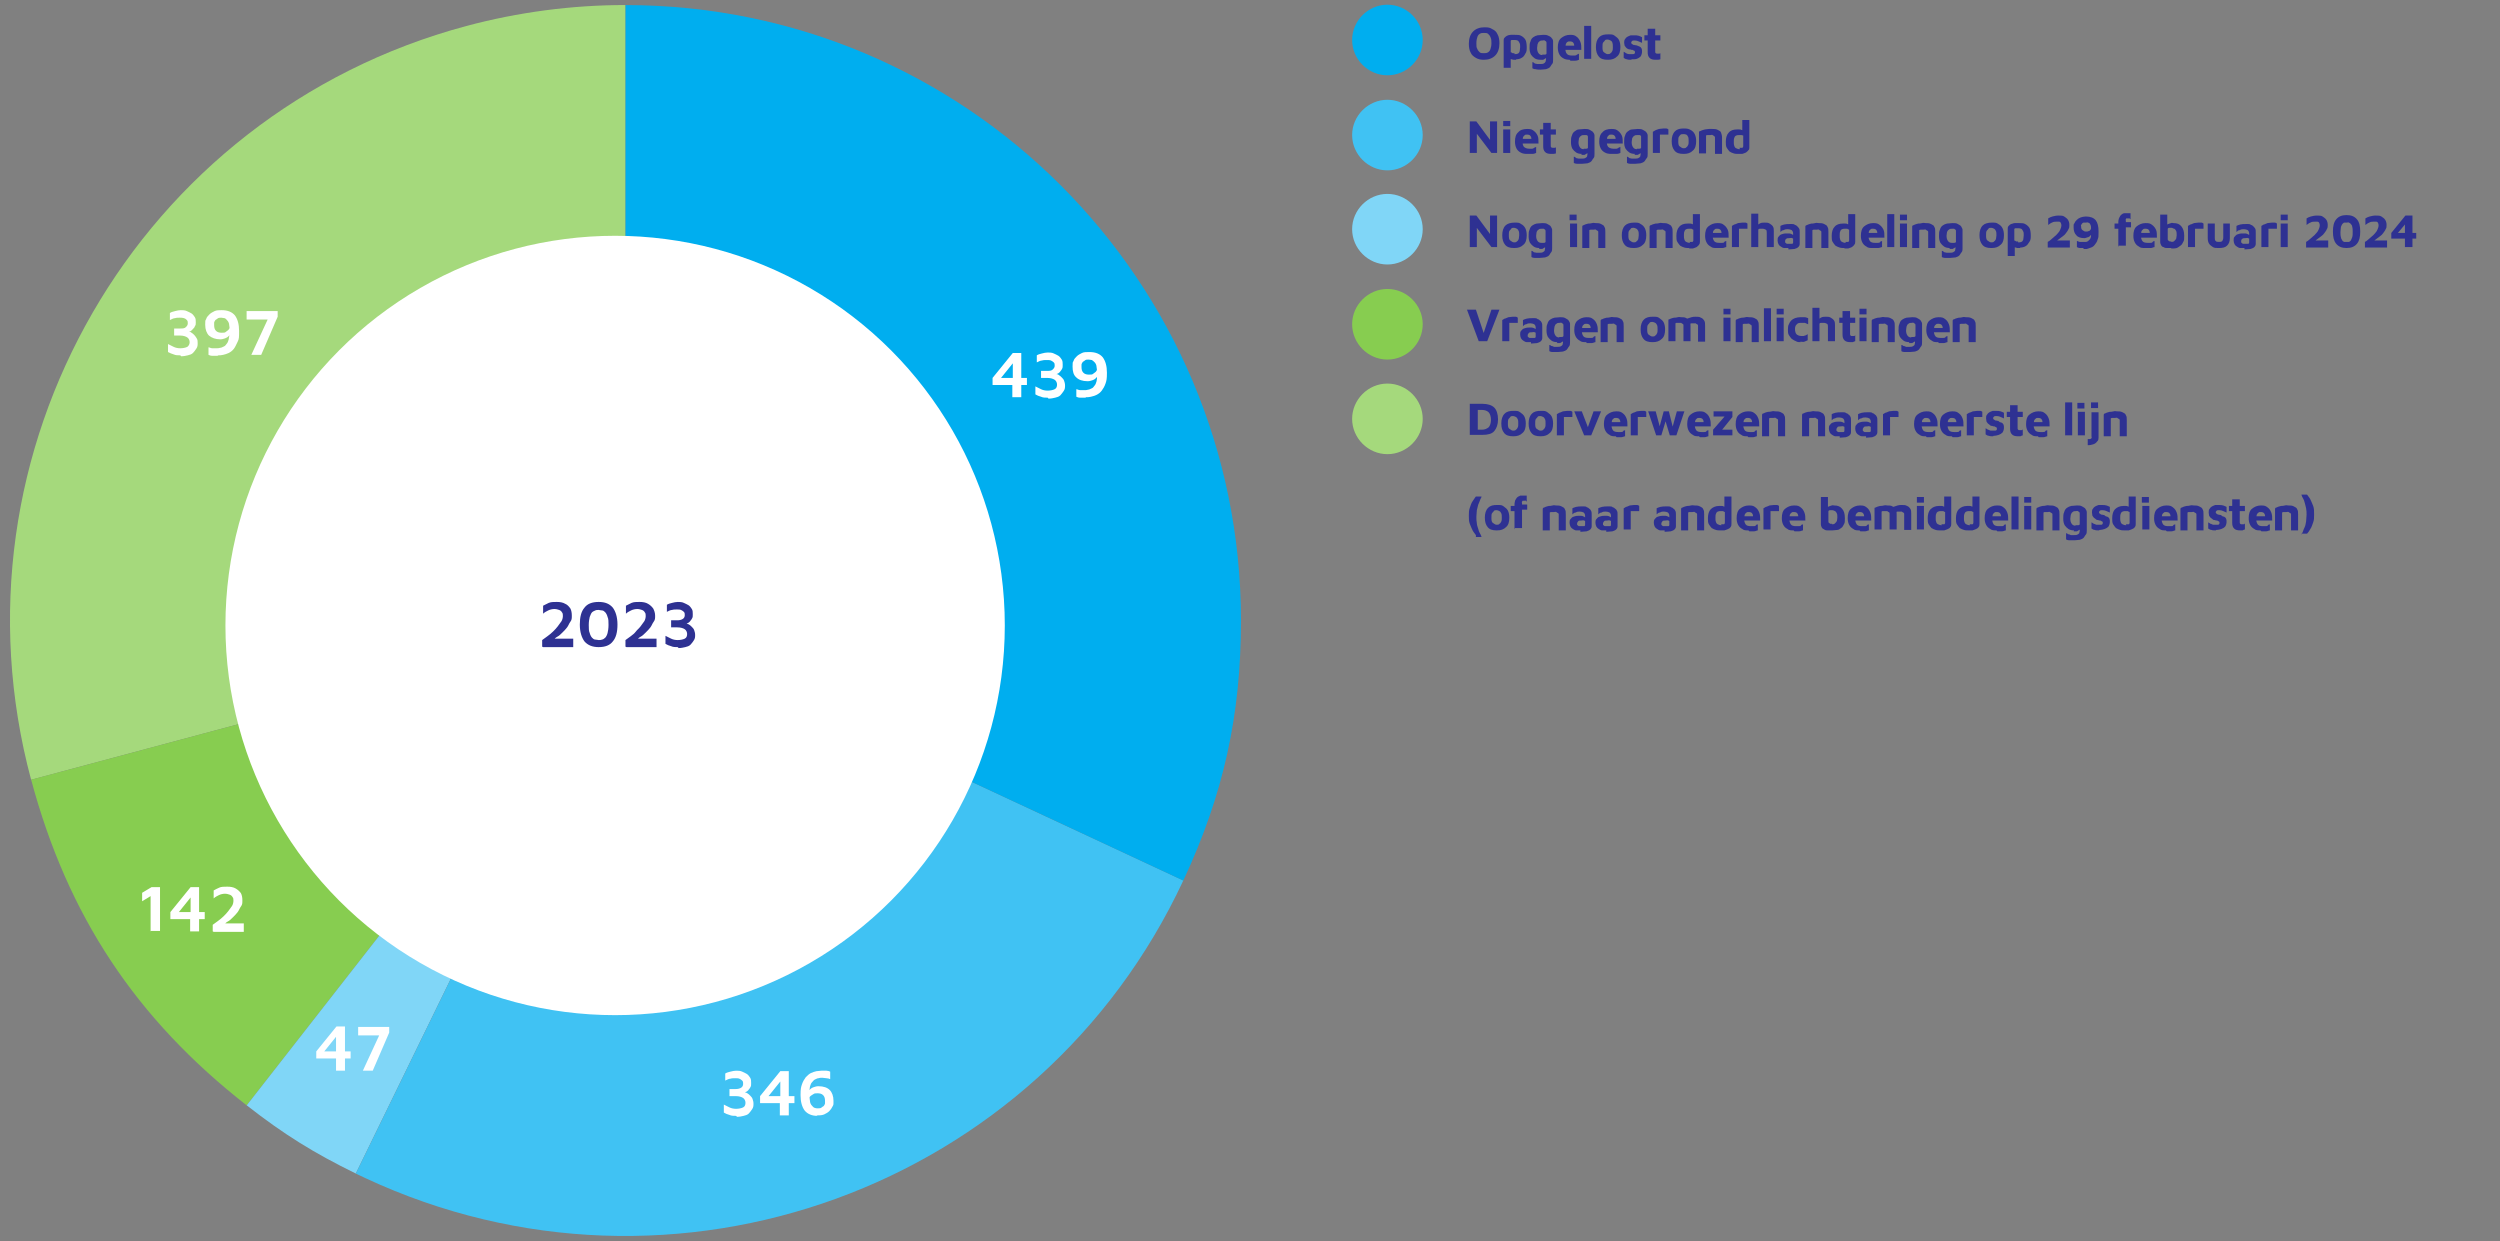 <?xml version="1.0" encoding="UTF-8"?>
<svg id="Calque_1" data-name="Calque 1" xmlns="http://www.w3.org/2000/svg" version="1.1" viewBox="0 0 531.2 263.7">
  <rect x="0" y="0" width="531.2" height="263.7" fill="#808080" stroke="none"/>
  <defs>
    <style>
      .cls-1 {
        fill: #00aeef;
      }

      .cls-1, .cls-2, .cls-3, .cls-4, .cls-5, .cls-6, .cls-7, .cls-8, .cls-9, .cls-10, .cls-11, .cls-12 {
        stroke-width: 0px;
      }

      .cls-2 {
        fill: #80d6f7;
      }

      .cls-3 {
        fill: #a5d97c;
      }

      .cls-4 {
        fill: #a5d97c;
      }

      .cls-5 {
        fill: #80d6f7;
      }

      .cls-6 {
        fill: #2e3192;
      }

      .cls-7 {
        fill: #40c2f3;
      }

      .cls-8 {
        fill: #87cd50;
      }

      .cls-9 {
        fill: #40c2f3;
      }

      .cls-10 {
        fill: #fff;
      }

      .cls-11 {
        fill: #00aeef;
      }

      .cls-12 {
        fill: #87cd50;
      }
    </style>
  </defs>
  <g>
    <path class="cls-4" d="M132.92,131.83L6.61,165.68C-12.08,95.92,29.32,24.22,99.07,5.53c11.02-2.95,22.43-4.46,33.84-4.46v130.76Z"/>
    <path class="cls-8" d="M132.92,131.83l-80.5,103.04c-23.56-18.41-38.06-40.32-45.8-69.2l126.3-33.84Z"/>
    <path class="cls-5" d="M132.92,131.83l-57.32,117.52c-8.89-4.34-15.39-8.39-23.18-14.49l80.5-103.04Z"/>
    <path class="cls-7" d="M132.92,131.83l118.51,55.26c-30.52,65.45-108.32,93.77-173.77,63.25-.59-.27-1.48-.7-2.06-.98l57.32-117.52Z"/>
    <path class="cls-11" d="M132.92,131.83V1.08c72.22,0,130.76,58.54,130.76,130.76,0,20.22-3.71,36.93-12.25,55.26l-118.51-55.26Z"/>
  </g>
  <circle class="cls-10" cx="130.7" cy="132.9" r="82.8"/>
  <path class="cls-6" d="M115.2,137.4v-1.4c.3-.2.7-.5,1.1-.8s.8-.6,1.2-1,.7-.7,1-1.1c.3-.4.6-.8.8-1.1s.3-.8.3-1.1,0-.6-.2-.8c-.1-.2-.3-.4-.6-.5s-.6-.2-1-.2-.9.1-1.3.3-.8.4-1.1.7v-1.7c.4-.2.8-.4,1.2-.6.5-.2,1-.2,1.7-.2s1.3.1,1.8.4c.5.2.8.6,1.1,1,.2.4.3.9.3,1.5s0,.9-.3,1.3-.4.8-.7,1.2-.6.7-1,1.1-.7.7-1.1.9-.7.6-1,.8l-.4-.4h4.8v1.8h-6.4l-.2-.1Z"/>
  <path class="cls-6" d="M127.2,137.5c-1.3,0-2.3-.4-3-1.2-.6-.8-1-2-1-3.6s.3-2.8,1-3.6c.6-.8,1.6-1.2,3-1.2s2.3.4,3,1.2c.6.8,1,2,1,3.6s-.3,2.8-1,3.6c-.6.8-1.6,1.2-3,1.2ZM127.2,136c.2,0,.5,0,.7-.1.2,0,.5-.2.7-.4s.4-.6.5-1,.2-1,.2-1.7,0-1.3-.2-1.7c-.1-.4-.3-.8-.5-1s-.4-.4-.7-.4-.5-.1-.7-.1-.5,0-.7.1-.5.2-.7.4-.3.5-.5,1c-.1.4-.2,1-.2,1.7s0,1.3.2,1.7c.1.4.3.8.5,1s.4.4.7.4.5.1.7.1Z"/>
  <path class="cls-6" d="M132.9,137.4v-1.4c.3-.2.7-.5,1.1-.8s.8-.6,1.1-1,.7-.7,1-1.1c.3-.4.6-.8.8-1.1s.3-.8.3-1.1,0-.6-.2-.8c-.1-.2-.3-.4-.6-.5s-.6-.2-1-.2-.9.1-1.3.3-.8.4-1.1.7v-1.7c.4-.2.8-.4,1.2-.6.5-.2,1-.2,1.7-.2s1.3.1,1.8.4c.5.3.8.6,1.1,1,.2.4.4.9.4,1.5s0,.9-.3,1.3-.4.8-.7,1.2-.6.7-1,1.1-.7.7-1.1.9-.7.6-1,.8l-.4-.4h4.8v1.8h-6.4l-.2-.1Z"/>
  <path class="cls-6" d="M144,137.5c-.5,0-1,0-1.4-.2-.4-.1-.9-.3-1.2-.5v-1.7c.4.2.8.4,1.2.6s.9.3,1.4.3,1.1-.1,1.5-.3.5-.6.5-1-.2-.8-.5-1-.8-.4-1.6-.4h-1.3v-1.5h1.3c.5,0,.9-.1,1.2-.3s.4-.5.4-.8,0-.5-.2-.7-.4-.3-.6-.4-.6-.1-.9-.1-.7,0-1,.1c-.3,0-.7.2-1.1.4v-1.5c.3-.2.7-.3,1.1-.4.4-.1.8-.2,1.2-.2s.9,0,1.3.2.7.3,1,.5.5.5.7.8.2.7.2,1.1,0,.6-.1.8-.2.4-.4.6c-.1.2-.3.3-.4.4s-.3.1-.4.2c.1,0,.3.1.5.2s.4.3.6.5.4.4.5.7.2.6.2,1,0,.8-.3,1.2c-.2.3-.4.6-.7.9s-.7.4-1.1.5-.9.2-1.4.2h0l-.2-.2Z"/>
  <path class="cls-10" d="M215.1,84.4v-2.6h-4.2v-1.5l4.3-5.3h1.8v5.3h1.2v1.5h-1.2v2.6h-1.9ZM212.7,80.3h2.5v-3.1l-2.5,3.1Z"/>
  <path class="cls-10" d="M222.6,84.5c-.5,0-1,0-1.4-.2-.4-.1-.9-.3-1.2-.5v-1.7l1.2.6c.4.2.9.3,1.4.3s1.1-.1,1.5-.3c.4-.2.5-.6.5-1s-.2-.8-.5-1-.8-.4-1.6-.4h-1.3v-1.5h1.3c.5,0,.9,0,1.2-.3s.4-.5.4-.8,0-.5-.2-.7-.4-.3-.6-.4-.6-.1-.9-.1-.7,0-1,.1c-.3,0-.7.2-1.1.4v-1.5c.3-.2.7-.3,1.1-.4.4-.1.8-.2,1.2-.2s.9,0,1.3.2.7.3,1,.5.5.5.7.8.2.7.2,1.1,0,.6-.1.8c-.1.2-.2.4-.4.6-.1.2-.3.3-.4.4s-.3.1-.4.2c.1,0,.3,0,.5.2.2.1.4.3.6.5.2.2.4.4.5.7.1.3.2.6.2,1s0,.8-.3,1.2-.4.6-.7.9-.7.4-1.1.5c-.4.1-.9.2-1.4.2h0l-.2-.2Z"/>
  <path class="cls-10" d="M230.6,84.5h-1.1c-.3,0-.6-.1-.8-.2v-1.6c.2,0,.5.2.8.2h.9c.3,0,.5,0,.8-.1.3,0,.5-.2.8-.3s.4-.4.6-.6.3-.6.4-.9c.1-.4.1-.8.1-1.3s0-1.2-.1-1.7c0-.4-.2-.8-.4-1s-.4-.4-.6-.5c-.2,0-.4-.1-.7-.1s-.6,0-.8.2-.4.2-.5.4-.2.3-.2.5v.5c0,.5.1.9.4,1.2.3.3.7.4,1.2.4s.7,0,.9-.2.5-.3.6-.5.3-.4.3-.6l.4,1c0,.2-.2.3-.3.5s-.3.4-.5.6-.4.3-.7.4-.6.2-1,.2c-1.1,0-1.9-.3-2.4-.8-.6-.5-.8-1.3-.8-2.3s0-.8.2-1.2c.1-.4.4-.7.7-1s.7-.5,1.1-.7.9-.2,1.6-.2c1.3,0,2.2.4,2.8,1.1.6.8.9,1.9.9,3.3s-.1,1.7-.3,2.3-.5,1.1-.8,1.5-.7.7-1.1.9-.8.3-1.2.4-.7.1-1,.1h0l-.2.1Z"/>
  <path class="cls-10" d="M156.4,237.1c-.5,0-1,0-1.4-.2-.4-.1-.9-.3-1.2-.5v-1.7c.4.2.8.4,1.2.6.4.2.9.3,1.4.3s1.1-.1,1.5-.3.5-.6.5-1-.2-.8-.5-1-.8-.4-1.6-.4h-1.3v-1.5h1.3c.5,0,.9-.1,1.2-.3s.4-.5.4-.8,0-.5-.2-.7-.4-.3-.6-.4-.6-.1-.9-.1-.7,0-1,.1c-.3,0-.7.2-1.1.4v-1.5c.3-.2.7-.3,1.1-.4.4-.1.8-.2,1.2-.2s.9,0,1.3.2.7.3,1,.5.5.5.7.8.2.7.2,1.1,0,.6-.1.8-.2.4-.4.6c-.1.2-.3.3-.4.4s-.3.1-.4.2c.1,0,.3.1.5.2.2.1.4.3.6.5s.4.4.5.7.2.6.2,1,0,.8-.3,1.2-.4.6-.7.9-.7.4-1.1.5-.9.2-1.4.2h0l-.2-.2Z"/>
  <path class="cls-10" d="M165.7,237v-2.6h-4.2v-1.5l4.3-5.3h1.8v5.3h1.2v1.5h-1.2v2.6h-1.9ZM163.3,232.9h2.5v-3.1l-2.5,3.1Z"/>
  <path class="cls-10" d="M173.7,237.1c-1.2,0-2.1-.4-2.7-1.1-.6-.8-.9-1.9-.9-3.3s.1-1.7.3-2.3.5-1.1.8-1.5c.4-.4.7-.7,1.1-.9s.8-.3,1.2-.4c.4,0,.7-.1,1-.1h1.1c.3,0,.6.1.8.2v1.6c-.2-.1-.5-.2-.8-.2s-.6-.1-.9-.1-.5,0-.8.1c-.3,0-.5.2-.8.3-.2.1-.4.4-.6.6s-.3.6-.4.9c-.1.4-.1.8-.1,1.3s0,1.2.1,1.7c0,.4.2.8.4,1s.3.4.6.5.4.1.7.1.6,0,.8-.2.4-.2.5-.4.2-.3.2-.5v-.5c0-.5-.1-.9-.4-1.2-.3-.3-.7-.4-1.2-.4s-.6,0-.9.2-.5.3-.6.4c-.2.2-.3.4-.4.6l-.4-1c0-.1.1-.3.3-.5s.3-.4.5-.6.4-.3.7-.4.6-.2,1-.2c1.1,0,1.9.3,2.4.8s.8,1.3.8,2.3,0,.8-.2,1.2-.4.7-.7,1-.7.5-1.1.7c-.5.2-1,.2-1.6.2h0l.2.1Z"/>
  <path class="cls-10" d="M71.4,227.5v-2.6h-4.2v-1.5l4.3-5.3h1.8v5.3h1.2v1.5h-1.2v2.6h-1.9ZM68.9,223.4h2.5v-3.1l-2.5,3.1Z"/>
  <path class="cls-10" d="M77.1,227.5l3.7-8,.3.5h-5v-1.8h6.6v1.2l-3.5,8.1h-2.1Z"/>
  <path class="cls-10" d="M38.3,75.5c-.5,0-1,0-1.4-.2-.4-.1-.8-.3-1.2-.5v-1.7c.4.2.8.4,1.2.6s.9.3,1.4.3,1.1-.1,1.5-.3c.3-.2.5-.6.5-1s-.2-.8-.5-1-.8-.4-1.5-.4h-1.3v-1.5h1.3c.5,0,.9,0,1.2-.3s.4-.5.4-.8,0-.5-.2-.7-.3-.3-.6-.4-.6-.1-.9-.1-.7,0-1,.1c-.3,0-.7.2-1.1.4v-1.5c.3-.2.7-.3,1.1-.4.4-.1.8-.2,1.2-.2s.9,0,1.3.2.7.3,1,.5.5.5.7.8.2.7.2,1.1,0,.6-.2.8c0,.2-.2.4-.4.6s-.3.3-.4.4-.3.1-.4.2c.1,0,.3,0,.5.2.2.1.4.3.6.5.2.2.3.4.5.7s.2.6.2,1,0,.8-.3,1.2-.4.6-.7.9-.7.4-1.1.5c-.4.1-.9.2-1.4.2h0l-.2-.2Z"/>
  <path class="cls-10" d="M46.2,75.6h-1.1c-.3,0-.6-.1-.8-.2v-1.6c.2,0,.5.2.8.2h.9c.3,0,.5,0,.8-.1.3,0,.5-.2.8-.3s.4-.4.6-.6.3-.6.4-.9c0-.4.2-.8.2-1.3s0-1.2-.1-1.7c0-.4-.2-.8-.4-1s-.3-.4-.6-.5c-.2,0-.5-.1-.7-.1s-.6,0-.8.2-.4.2-.5.4-.2.3-.2.5v.5c0,.5.1.9.4,1.2.3.3.7.4,1.2.4s.7,0,.9-.2.5-.3.6-.5.3-.4.3-.6l.4,1c0,.2-.2.3-.3.5s-.3.4-.5.6-.5.3-.7.4c-.3.1-.6.2-1,.2-1,0-1.8-.3-2.4-.8-.5-.5-.8-1.3-.8-2.3s0-.8.2-1.2c.1-.4.4-.7.7-1s.7-.5,1.1-.7,1-.2,1.5-.2c1.3,0,2.2.4,2.8,1.1.6.8.9,1.9.9,3.3s0,1.7-.3,2.3-.5,1.1-.8,1.5-.7.7-1.1.9-.8.3-1.2.4-.7.1-1,.1h0l-.2.1Z"/>
  <path class="cls-10" d="M53.4,75.4l3.7-8,.3.5h-5v-1.8h6.6v1.2l-3.5,8.1s-2.1,0-2.1,0Z"/>
  <path class="cls-10" d="M32,197.9v-7.5l-1.8,1.1v-1.8l2-1.2h1.8v9.3h-1.9l-.1.1Z"/>
  <path class="cls-10" d="M40.4,197.9v-2.6h-4.2v-1.5l4.3-5.3h1.8v5.3h1.2v1.5h-1.2v2.6s-1.9,0-1.9,0ZM38,193.8h2.5v-3.1l-2.5,3.1Z"/>
  <path class="cls-10" d="M45.2,197.9v-1.4c.3-.2.7-.5,1.1-.8s.8-.6,1.2-1,.7-.7,1-1.1c.3-.4.6-.8.8-1.1s.3-.8.3-1.1,0-.6-.2-.8c-.1-.2-.3-.4-.6-.5s-.6-.2-1-.2-.9.1-1.3.3c-.4.2-.8.4-1.1.7v-1.7c.3-.2.8-.4,1.2-.6s1-.2,1.7-.2,1.3.1,1.8.4.8.6,1.1,1c.2.4.3.9.3,1.5s0,.9-.3,1.3-.4.8-.7,1.2-.6.7-1,1.1-.7.7-1.1.9-.7.6-1,.8l-.4-.4h4.8v1.8h-6.4l-.2-.1Z"/>
  <path class="cls-6" d="M315.3,12.7c-.7,0-1.2-.1-1.7-.4s-.9-.6-1.1-1.1c-.3-.5-.4-1.2-.4-1.9,0-1.1.3-2,.9-2.6s1.4-.9,2.4-.9,1.2.1,1.7.4c.5.2.9.6,1.1,1.1.3.5.4,1.2.4,1.9,0,1.1-.3,2-.9,2.6-.6.6-1.4.9-2.4.9h0ZM315.3,11.3c.3,0,.6,0,.9-.2s.4-.4.5-.7.2-.7.2-1.2,0-.9-.2-1.3c-.1-.3-.3-.5-.5-.7s-.5-.2-.9-.2-.6,0-.9.2-.4.4-.5.7c-.1.3-.2.7-.2,1.3s0,.9.2,1.2c.1.3.3.5.5.7s.5.2.9.2Z"/>
  <path class="cls-6" d="M322.2,12.7h-.4c-.2,0-.4,0-.6-.1-.2,0-.4-.2-.5-.3l.3-.5v2.6h-1.5v-5.8c0-.2,0-.4.2-.6s.3-.3.5-.4.5-.2.8-.2h.9c.5,0,1,0,1.3.2.4.2.7.5.9.8s.3,1,.3,1.6,0,1-.3,1.4c-.2.4-.4.7-.8.9-.3.2-.7.3-1.2.3h0l.1.1ZM321.8,11.5c.3,0,.5,0,.7-.1s.3-.2.4-.5c0-.2.1-.5.1-.9s0-.6-.1-.8-.2-.4-.3-.5-.4-.2-.7-.2h-.7c-.1,0-.2.1-.2.2v2.4c.1,0,.3.1.4.2h.4v.2Z"/>
  <path class="cls-6" d="M327.3,12.7c-.5,0-.9-.1-1.2-.3s-.6-.5-.8-.8c-.2-.4-.3-.8-.3-1.4s0-1,.2-1.4c.1-.4.3-.7.6-.9s.5-.3.9-.4c.4,0,.8-.1,1.2-.1s.8,0,1.1.2c.3.1.6.3.7.5.2.2.3.4.3.7v3.9c0,.4,0,.7-.2.9s-.3.5-.5.7-.5.3-.8.4c-.3,0-.7.1-1.1.1s-.8,0-1.1-.1c-.3,0-.6-.1-.7-.2v-1.3c.1,0,.2,0,.4.2s.4.1.6.2h.7c.2,0,.5,0,.7-.1s.3-.2.4-.4c0-.1.1-.3.1-.5v-.8l.3.2c-.1.1-.2.3-.4.4s-.3.2-.5.3h-.7.1ZM327.7,11.6h.5c.2,0,.3,0,.4-.2v-2.3c0-.1,0-.2-.1-.3s-.2-.1-.3-.2-.2,0-.4,0c-.3,0-.5,0-.7.2-.2.1-.3.3-.4.6,0,.2-.1.5-.1.8,0,.5.1.8.3,1.1s.5.4.8.4h0v-.1Z"/>
  <path class="cls-6" d="M333.5,12.7c-.5,0-1-.1-1.3-.3-.4-.2-.7-.5-.9-.9-.2-.4-.3-.9-.3-1.4,0-.9.2-1.6.7-2s1.1-.7,1.9-.7,1,.1,1.4.4c.3.2.6.6.8,1.1s.2,1,.2,1.7h-3.9l-.2-.9h2.8l-.2.5c0-.5,0-.9-.2-1.1-.1-.2-.4-.3-.7-.3s-.4,0-.5.1c-.1,0-.3.2-.4.5,0,.2-.1.5-.1.9s.1.9.3,1.1c.2.3.6.4,1.1.4h.6c.2,0,.4-.1.5-.2s.3-.1.4-.2v1.3c-.2.1-.5.2-.8.2h-1l-.2-.2Z"/>
  <path class="cls-6" d="M338.1,12.5h-1.5v-7h1.5v7Z"/>
  <path class="cls-6" d="M341.6,12.7c-.9,0-1.5-.2-1.9-.7s-.6-1.1-.6-2,.2-1.6.7-2.1,1.1-.6,1.9-.6,1,0,1.4.3.7.5.9.9c.2.4.3.9.3,1.5,0,.9-.2,1.6-.7,2-.5.5-1.1.7-1.9.7h-.1ZM341.6,11.5c.2,0,.5,0,.6-.2.2-.1.3-.3.4-.5s.1-.5.1-.8,0-.7-.1-.9c0-.2-.2-.4-.4-.5s-.4-.2-.6-.2-.5,0-.6.2-.3.3-.4.5-.1.5-.1.9,0,.9.3,1.1.5.4.8.4h0Z"/>
  <path class="cls-6" d="M346.6,12.7c-.4,0-.7,0-.9-.1-.3,0-.5-.2-.7-.3v-1.3c.1,0,.3.2.5.3s.4.2.6.2h.7c.3,0,.4,0,.5-.1s.1-.2.1-.3,0-.2-.1-.3c-.1,0-.2-.1-.4-.2-.2,0-.3,0-.5-.1-.2,0-.3,0-.5-.1s-.3-.2-.4-.3-.2-.3-.3-.4c0-.2-.1-.4-.1-.6s0-.6.2-.8c.1-.2.3-.4.5-.5s.4-.2.7-.3h.7c.4,0,.7,0,1,.1s.5.2.7.3v1.2c-.2-.1-.5-.2-.7-.3s-.5-.2-.8-.2-.5,0-.6.1-.2.2-.2.3,0,.2.1.3c0,0,.2.1.3.2s.3,0,.4.1c.2,0,.3,0,.5.1s.3.1.5.2c.2.1.3.2.4.4s.1.4.1.7-.1.7-.3,1c-.2.2-.5.4-.8.5s-.7.1-1.1.1h0l-.1.1Z"/>
  <path class="cls-6" d="M351.8,12.7c-.6,0-1-.1-1.3-.4s-.4-.7-.4-1.2v-2.5h-.7v-1.1h.7v-1.4h1.6v1.4h1.1v1.1h-1.1v2.3c0,.2,0,.3.1.4s.2.1.4.1h.3c.1,0,.2,0,.3-.1v1.3c-.1,0-.3.1-.5.1h-.5Z"/>
  <path class="cls-6" d="M312.3,32.5v-6.7h1.4l3.4,4.6-.5,1v-5.6h1.5v6.7h-1.2l-3.5-4.6.4-.7v5.3h-1.5,0Z"/>
  <path class="cls-6" d="M319.4,26.8v-1.1h1.5v1.1h-1.5ZM319.4,32.5v-5h1.5v5h-1.5Z"/>
  <path class="cls-6" d="M324.4,32.7c-.5,0-1-.1-1.3-.3-.4-.2-.7-.5-.9-.9s-.3-.9-.3-1.4c0-.9.2-1.6.7-2,.4-.5,1.1-.7,1.9-.7s1,.1,1.4.4.6.6.8,1,.2,1,.2,1.7h-3.9l-.2-1h2.8l-.2.5c0-.5,0-.9-.2-1.1-.1-.2-.4-.3-.7-.3s-.4,0-.5.1-.3.2-.4.5c0,.2-.1.5-.1.9s.1.9.3,1.1.6.4,1.1.4h.6c.2,0,.4-.1.5-.2s.3-.1.4-.2v1.3c-.2.1-.5.2-.8.2h-1.2Z"/>
  <path class="cls-6" d="M329.6,32.7c-.6,0-1-.1-1.3-.4s-.4-.7-.4-1.2v-2.5h-.7v-1.1h.7v-1.4h1.6v1.4h1.1v1.1h-1.1v2.3c0,.2,0,.3.1.4s.2.1.4.1h.3c.1,0,.2,0,.3-.1v1.3c-.1,0-.3.1-.5.1h-.5Z"/>
  <path class="cls-6" d="M336.1,32.7c-.5,0-.9-.1-1.2-.3s-.6-.5-.8-.8c-.2-.4-.3-.8-.3-1.4s0-1,.2-1.4c.1-.4.3-.7.6-.9s.5-.4.9-.4.8-.1,1.2-.1.8,0,1.1.2.6.3.7.5c.2.2.3.5.3.7v3.9c0,.4,0,.7-.2.9s-.3.5-.5.7-.5.3-.8.4c-.3,0-.7.1-1.1.1h-1.1c-.3,0-.6-.1-.7-.2v-1.3c.1,0,.2,0,.4.2s.4.1.6.2h.7c.2,0,.5,0,.7-.1s.3-.2.4-.3c0-.1.1-.3.1-.5v-.8l.3.2c-.1.1-.2.3-.4.4s-.3.2-.5.3h-.7l.1-.2ZM336.5,31.6h.5c.2,0,.3,0,.4-.2v-2.3c0-.1,0-.2-.1-.3s-.2-.1-.3-.1h-.4c-.3,0-.5,0-.7.2-.2.1-.3.3-.4.5,0,.2-.1.5-.1.8,0,.5.1.8.3,1.1s.5.4.8.4h0v-.1Z"/>
  <path class="cls-6" d="M342.3,32.7c-.5,0-1-.1-1.3-.3-.4-.2-.7-.5-.9-.9s-.3-.9-.3-1.4c0-.9.2-1.6.7-2,.4-.5,1.1-.7,1.9-.7s1,.1,1.4.4.6.6.8,1,.2,1,.2,1.7h-3.9l-.2-1h2.8l-.2.5c0-.5,0-.9-.2-1.1-.1-.2-.4-.3-.7-.3s-.4,0-.5.1-.3.2-.4.5c0,.2-.1.5-.1.9s.1.9.3,1.1.6.4,1.1.4h.6c.2,0,.4-.1.5-.2s.3-.1.4-.2v1.3c-.2.1-.5.2-.8.2h-1.2Z"/>
  <path class="cls-6" d="M347.4,32.7c-.5,0-.9-.1-1.2-.3s-.6-.5-.8-.8c-.2-.4-.3-.8-.3-1.4s0-1,.2-1.4c.1-.4.3-.7.6-.9s.5-.4.9-.4.8-.1,1.2-.1.8,0,1.1.2.6.3.7.5c.2.2.3.5.3.7v3.9c0,.4,0,.7-.2.9s-.3.5-.5.7-.5.3-.8.4c-.3,0-.7.1-1.1.1h-1.1c-.3,0-.6-.1-.7-.2v-1.3c.1,0,.2,0,.4.2s.4.1.6.2h.7c.2,0,.5,0,.7-.1s.3-.2.4-.3c0-.1.1-.3.1-.5v-.8l.3.2c-.1.1-.2.3-.4.4s-.3.2-.5.3h-.7l.1-.2ZM347.8,31.6h.5c.2,0,.3,0,.4-.2v-2.3c0-.1,0-.2-.1-.3s-.2-.1-.3-.1h-.4c-.3,0-.5,0-.7.2-.2.1-.3.3-.4.5,0,.2-.1.5-.1.8,0,.5.1.8.3,1.1s.5.4.8.4h0v-.1Z"/>
  <path class="cls-6" d="M351.2,32.5v-4.5s.3-.2.5-.3c.2-.1.5-.2.8-.3.3,0,.6-.1.9-.1h.7c.1,0,.3.1.4.2v1.1h-1.8v3.9h-1.5Z"/>
  <path class="cls-6" d="M357.7,32.7c-.9,0-1.5-.2-1.9-.7s-.6-1.1-.6-2,.2-1.6.7-2.1,1.1-.6,1.9-.6,1,.1,1.4.3.7.5.9.9c.2.4.3.9.3,1.5,0,.9-.2,1.6-.7,2-.5.5-1.1.7-1.9.7h-.1ZM357.7,31.5c.2,0,.5,0,.6-.2.2-.1.3-.3.4-.5s.1-.5.1-.8,0-.7-.1-.9-.2-.4-.4-.5-.4-.1-.6-.1-.5,0-.6.1-.3.3-.4.5-.1.5-.1.9,0,.9.3,1.1.5.4.8.4h0Z"/>
  <path class="cls-6" d="M361.1,27.9c.1,0,.3-.1.5-.2s.4-.1.7-.2c.2,0,.5-.1.8-.1h.7c.5,0,.8,0,1.2.2s.6.3.7.6.2.6.2,1.1v3.4h-1.5v-3.5q0-.2-.2-.3t-.3-.2c-.1-.1-.3,0-.5,0h-.5c-.2,0-.3,0-.4.1v3.8h-1.5v-4.6h0l.1-.1Z"/>
  <path class="cls-6" d="M369.5,32.7c-.4,0-.8,0-1.1-.1s-.6-.2-.9-.4c-.2-.2-.4-.5-.6-.8s-.2-.8-.2-1.3c0-.8.2-1.5.6-1.9.4-.5,1-.7,1.8-.7s.2,0,.4,0,.4,0,.5.1c.2,0,.4.2.5.3l-.3.5v-2.9h1.5v5.8c0,.2,0,.5-.2.6-.1.2-.3.3-.5.5-.2.1-.5.2-.8.3h-.9.2ZM369.6,31.4h.6c.1,0,.2-.2.2-.3v-2.3c-.1,0-.2-.1-.4-.1h-.4c-.3,0-.5,0-.7.1s-.3.2-.4.5c-.1.2-.1.5-.1.9s0,.5.1.8.2.4.4.5c.2.1.4.2.8.2h0l-.1-.3Z"/>
  <path class="cls-6" d="M312.3,52.5v-6.7h1.4l3.4,4.6-.5,1v-5.6h1.5v6.7h-1.2l-3.5-4.6.4-.7v5.3h-1.5,0Z"/>
  <path class="cls-6" d="M321.7,52.7c-.9,0-1.5-.2-1.9-.7s-.6-1.1-.6-2,.2-1.6.7-2.1c.4-.4,1.1-.6,1.9-.6s1,0,1.4.3c.4.2.7.5.9.9.2.4.3.9.3,1.5,0,.9-.2,1.6-.7,2-.5.5-1.1.7-1.9.7h-.1ZM321.7,51.5c.2,0,.5,0,.6-.2.2-.1.3-.3.4-.5,0-.2.1-.5.1-.8s0-.7-.1-.9-.2-.4-.4-.5-.4-.2-.6-.2-.5,0-.6.2-.3.3-.4.5-.1.5-.1.9,0,.9.3,1.1.5.4.8.4h0Z"/>
  <path class="cls-6" d="M327.1,52.7c-.5,0-.9-.1-1.2-.3s-.6-.5-.8-.8c-.2-.4-.3-.8-.3-1.4s0-1,.2-1.4c.1-.4.3-.7.6-.9s.5-.3.9-.4c.4,0,.8-.1,1.2-.1s.8,0,1.1.2.6.3.7.5.3.5.3.7v3.9c0,.3,0,.7-.2.9s-.3.5-.5.7-.5.3-.8.4c-.3,0-.7.1-1.1.1h-1.1c-.3,0-.6-.1-.7-.2v-1.3c.1,0,.2,0,.4.2s.4.1.6.2h.7c.2,0,.5,0,.7-.1s.3-.2.4-.3c0-.2.1-.3.1-.5v-.8l.3.2c-.1.2-.2.3-.4.4s-.3.2-.5.3h-.7l.1-.2ZM327.5,51.6h.5c.2,0,.3,0,.4-.2v-2.3c0-.1,0-.2-.1-.3s-.2-.1-.3-.2h-.4c-.3,0-.5,0-.7.2-.2.1-.3.3-.4.5,0,.2-.1.5-.1.8,0,.5.1.8.3,1.1s.5.4.8.4h0Z"/>
  <path class="cls-6" d="M333.5,46.8v-1.2h1.5v1.2h-1.5ZM333.6,52.5v-5h1.5v5h-1.5Z"/>
  <path class="cls-6" d="M336.3,47.9c.1,0,.3-.1.5-.2s.4-.1.7-.2c.2,0,.5,0,.8-.1s.5,0,.7,0c.5,0,.8,0,1.2.2s.6.3.7.6c.2.3.2.6.2,1.1v3.4h-1.5v-3.4c0-.1,0-.2-.2-.3s-.2-.1-.3-.2-.3,0-.5,0h-.5c-.2,0-.3,0-.4.1v3.8h-1.5v-4.6h0l.1-.2Z"/>
  <path class="cls-6" d="M347.1,52.7c-.9,0-1.5-.2-1.9-.7s-.6-1.1-.6-2,.2-1.6.7-2.1c.4-.4,1.1-.6,1.9-.6s1,0,1.4.3c.4.2.7.5.9.9.2.4.3.9.3,1.5,0,.9-.2,1.6-.7,2-.5.5-1.1.7-1.9.7h-.1ZM347.1,51.5c.2,0,.5,0,.6-.2.2-.1.3-.3.4-.5,0-.2.1-.5.1-.8s0-.7-.1-.9-.2-.4-.4-.5-.4-.2-.6-.2-.5,0-.6.2-.3.3-.4.5-.1.5-.1.9,0,.9.3,1.1.5.4.8.4h0Z"/>
  <path class="cls-6" d="M350.6,47.9c.1,0,.3-.1.5-.2s.4-.1.7-.2c.2,0,.5,0,.8-.1s.5,0,.7,0c.5,0,.8,0,1.2.2s.6.3.7.6c.2.3.2.6.2,1.1v3.4h-1.5v-3.4c0-.1,0-.2-.2-.3s-.2-.1-.3-.2-.3,0-.5,0h-.5c-.2,0-.3,0-.4.1v3.8h-1.5v-4.6h0l.1-.2Z"/>
  <path class="cls-6" d="M359,52.7c-.4,0-.8,0-1.1-.1s-.6-.2-.9-.4c-.2-.2-.4-.5-.6-.8s-.2-.8-.2-1.3c0-.8.2-1.5.6-1.9.4-.5,1-.7,1.8-.7s.2,0,.4,0,.4,0,.5.1c.2,0,.4.2.5.3l-.3.5v-2.9h1.5v5.8c0,.2,0,.5-.2.7-.1.2-.3.3-.5.5-.2.1-.5.2-.8.3h-.9l.2-.1ZM359,51.4h.6c.1,0,.2-.2.2-.3v-2.3c-.1,0-.2-.1-.4-.2h-.4c-.3,0-.5,0-.7.1s-.3.2-.4.5c-.1.2-.1.5-.1.9s0,.5.1.8.2.4.4.5c.2.1.4.2.8.2h0l-.1-.2Z"/>
  <path class="cls-6" d="M364.8,52.7c-.5,0-1,0-1.3-.3-.4-.2-.7-.5-.9-.9-.2-.4-.3-.8-.3-1.4,0-.9.2-1.6.7-2s1.1-.7,1.9-.7,1,.1,1.4.4.6.6.8,1,.2,1,.2,1.7h-3.9l-.2-1h2.8l-.2.5c0-.5,0-.9-.2-1.1-.1-.2-.4-.3-.7-.3s-.4,0-.5.1-.3.2-.4.5c0,.2-.1.5-.1.9s.1.8.3,1.1c.2.3.6.4,1.1.4h.6c.2,0,.4,0,.5-.2s.3-.1.4-.2v1.3c-.2,0-.5.2-.8.2h-1.2Z"/>
  <path class="cls-6" d="M368,52.5v-4.5s.3-.2.5-.3c.2,0,.5-.2.8-.3.3,0,.6-.1.9-.1h.7c.1,0,.3.1.4.2v1.1h-1.8v3.9h-1.5Z"/>
  <path class="cls-6" d="M372.1,52.5v-7.1h1.5v3l-.6-.3c.3-.2.6-.4.9-.6s.7-.2,1.1-.2.7,0,1,.2.5.3.7.6.2.6.2,1.1v3.3h-1.5v-3c0-.3,0-.6-.2-.7s-.4-.2-.7-.2h-.5c-.2,0-.3,0-.4.2v3.7h-1.5Z"/>
  <path class="cls-6" d="M380,52.7h-.9c-.3,0-.5-.2-.7-.3s-.4-.3-.5-.5-.2-.5-.2-.8,0-.6.2-.8.3-.4.6-.5.6-.2,1-.2h.7c.2,0,.4.1.6.2s.3.2.4.3v.7s-.2-.1-.4-.2-.4,0-.6,0c-.3,0-.6,0-.7.2-.1,0-.2.2-.2.5s0,.2.1.3c0,0,.2.2.3.2h1.1c.1,0,.2-.1.2-.3v-1.9c0-.3-.1-.5-.3-.7-.2-.1-.5-.2-.8-.2s-.6,0-.9.2c-.3,0-.5.2-.7.4v-1.3c.2-.1.4-.2.8-.3s.8-.1,1.2-.1h.5c.2,0,.4,0,.6.2.2,0,.4.2.5.3s.3.3.4.5.1.5.1.8v2.4c0,.3-.1.5-.3.7s-.5.3-.8.4c-.4,0-.8.1-1.3.1h0v-.3Z"/>
  <path class="cls-6" d="M383.7,47.9c.1,0,.3-.1.5-.2s.4-.1.7-.2c.2,0,.5,0,.8-.1s.5,0,.7,0c.5,0,.8,0,1.2.2s.6.3.7.6c.2.3.2.6.2,1.1v3.4h-1.5v-3.4c0-.1,0-.2-.2-.3s-.2-.1-.3-.2-.3,0-.5,0h-.5c-.2,0-.3,0-.4.1v3.8h-1.5v-4.6h0l.1-.2Z"/>
  <path class="cls-6" d="M392,52.7c-.4,0-.8,0-1.1-.1s-.6-.2-.9-.4c-.2-.2-.4-.5-.6-.8s-.2-.8-.2-1.3c0-.8.2-1.5.6-1.9.4-.5,1-.7,1.8-.7s.2,0,.4,0,.4,0,.5.1c.2,0,.4.2.5.3l-.3.5v-2.9h1.5v5.8c0,.2,0,.5-.2.7-.1.2-.3.3-.5.5-.2.1-.5.2-.8.3h-.9l.2-.1ZM392.1,51.4h.6c.1,0,.2-.2.2-.3v-2.3c-.1,0-.2-.1-.4-.2h-.4c-.3,0-.5,0-.7.1s-.3.2-.4.5c-.1.2-.1.5-.1.9s0,.5.1.8.2.4.4.5c.2.1.4.2.8.2h0l-.1-.2Z"/>
  <path class="cls-6" d="M397.9,52.7c-.5,0-1,0-1.3-.3-.4-.2-.7-.5-.9-.9-.2-.4-.3-.8-.3-1.4,0-.9.2-1.6.7-2s1.1-.7,1.9-.7,1,.1,1.4.4.6.6.8,1,.2,1,.2,1.7h-3.9l-.2-1h2.8l-.2.5c0-.5,0-.9-.2-1.1-.1-.2-.4-.3-.7-.3s-.4,0-.5.1-.3.2-.4.5c0,.2-.1.5-.1.9s.1.8.3,1.1c.2.3.6.4,1.1.4h.6c.2,0,.4,0,.5-.2s.3-.1.4-.2v1.3c-.2,0-.5.2-.8.2h-1.2Z"/>
  <path class="cls-6" d="M402.5,52.5h-1.5v-7h1.5v7Z"/>
  <path class="cls-6" d="M403.7,46.8v-1.2h1.5v1.2h-1.5ZM403.7,52.5v-5h1.5v5h-1.5Z"/>
  <path class="cls-6" d="M406.4,47.9c.1,0,.3-.1.5-.2s.4-.1.7-.2c.2,0,.5,0,.8-.1s.5,0,.7,0c.5,0,.8,0,1.2.2s.6.3.7.6c.2.3.2.6.2,1.1v3.4h-1.5v-3.4c0-.1,0-.2-.2-.3s-.2-.1-.3-.2-.3,0-.5,0h-.5c-.2,0-.3,0-.4.1v3.8h-1.5v-4.6h0l.1-.2Z"/>
  <path class="cls-6" d="M414.3,52.7c-.5,0-.9-.1-1.2-.3s-.6-.5-.8-.8c-.2-.4-.3-.8-.3-1.4s0-1,.2-1.4c.1-.4.3-.7.6-.9s.5-.3.9-.4c.4,0,.8-.1,1.2-.1s.8,0,1.1.2.6.3.7.5.3.5.3.7v3.9c0,.3,0,.7-.2.9s-.3.5-.5.7-.5.3-.8.4c-.3,0-.7.1-1.1.1h-1.1c-.3,0-.6-.1-.7-.2v-1.3c.1,0,.2,0,.4.2s.4.1.6.2h.7c.2,0,.5,0,.7-.1s.3-.2.4-.3c0-.2.1-.3.1-.5v-.8l.3.2c-.1.2-.2.3-.4.4s-.3.2-.5.3h-.7l.1-.2ZM414.7,51.6h.5c.2,0,.3,0,.4-.2v-2.3c0-.1,0-.2-.1-.3s-.2-.1-.3-.2h-.4c-.3,0-.5,0-.7.2-.2.1-.3.3-.4.5,0,.2-.1.5-.1.8,0,.5.1.8.3,1.1s.5.4.8.4h0Z"/>
  <path class="cls-6" d="M423.1,52.7c-.9,0-1.5-.2-1.9-.7s-.6-1.1-.6-2,.2-1.6.7-2.1c.4-.4,1.1-.6,1.9-.6s1,0,1.4.3c.4.2.7.5.9.9.2.4.3.9.3,1.5,0,.9-.2,1.6-.7,2-.5.5-1.1.7-1.9.7h-.1ZM423.1,51.5c.2,0,.5,0,.6-.2.2-.1.3-.3.4-.5,0-.2.1-.5.1-.8s0-.7-.1-.9-.2-.4-.4-.5-.4-.2-.6-.2-.5,0-.6.2-.3.3-.4.5-.1.5-.1.9,0,.9.3,1.1.5.4.8.4h0Z"/>
  <path class="cls-6" d="M429.3,52.7h-.4c-.2,0-.4,0-.6-.1-.2,0-.4-.2-.5-.3l.3-.5v2.6h-1.5v-5.8c0-.2,0-.4.2-.6s.3-.3.5-.4c.2,0,.5-.2.8-.2h.9c.5,0,1,0,1.3.2.4.2.7.5.9.8s.3,1,.3,1.6,0,1-.3,1.4-.4.7-.8.9c-.3.2-.7.3-1.2.3h0l.1.1ZM428.8,51.5c.3,0,.5,0,.7-.1s.3-.2.4-.5c0-.2.1-.5.1-.9s0-.6-.1-.8-.2-.4-.3-.5-.4-.2-.7-.2h-.7c-.1,0-.2.1-.2.2v2.4c.1,0,.3.1.4.2h.4v.2Z"/>
  <path class="cls-6" d="M435.1,52.5v-1.1c.2-.1.5-.3.7-.5s.5-.4.8-.7c.3-.2.5-.5.7-.7s.4-.5.5-.8.2-.5.2-.7,0-.4-.1-.6c-.1-.2-.2-.3-.4-.3h-.6c-.2,0-.6,0-.9.2-.3.1-.5.3-.8.5v-1.4c.3-.2.6-.3.9-.4.4-.1.8-.2,1.3-.2s.9,0,1.2.2.6.4.8.7c.2.3.3.7.3,1.1s0,.6-.2.9c-.1.3-.3.5-.5.8s-.4.5-.7.7-.5.4-.8.6c-.3.2-.5.4-.7.5l-.3-.2h3.3v1.5h-4.7v-.1Z"/>
  <path class="cls-6" d="M442.8,52.7h-.9c-.2,0-.4-.1-.6-.2v-1.3c.2,0,.4.2.6.2h1.3c.2,0,.4-.1.5-.2s.3-.3.4-.4c.1-.2.2-.4.2-.6v-1.9c0-.3-.1-.5-.2-.7s-.2-.2-.4-.3-.3,0-.5,0h-.5c-.1,0-.2.1-.3.2s-.1.2-.2.3,0,.2,0,.3c0,.3,0,.6.3.8s.4.3.7.3.4,0,.6-.1c.2,0,.3-.2.4-.3.1-.2.2-.3.2-.5l.4.7c0,.1,0,.3-.2.5,0,.2-.2.3-.4.5-.1.2-.3.3-.5.4-.2,0-.5.2-.8.2-.8,0-1.4-.2-1.7-.6-.4-.4-.6-.9-.6-1.7s0-.6.2-.9c.1-.3.3-.5.5-.7s.5-.4.8-.5.7-.2,1.1-.2c1,0,1.7.3,2.1.8s.6,1.3.6,2.4,0,1.2-.2,1.7c-.1.5-.4.8-.6,1.1s-.5.5-.8.6-.6.2-.9.3h-.8l.2-.2Z"/>
  <path class="cls-6" d="M450.1,52.5v-3.9h-.8v-1.1h.8c0-.5,0-.7.1-1s.2-.4.3-.6.3-.3.4-.4.3-.2.5-.2h1.3v1.3s-.1-.1-.2-.2h-.7c-.1,0,0,.1-.1.2s0,.2,0,.3v.3h1.1v1.1h-1.1v3.9h-1.5l-.1.3Z"/>
  <path class="cls-6" d="M455.8,52.7c-.5,0-1,0-1.3-.3-.4-.2-.7-.5-.9-.9-.2-.4-.3-.8-.3-1.4,0-.9.2-1.6.7-2s1.1-.7,1.9-.7,1,.1,1.4.4.6.6.8,1,.2,1,.2,1.7h-3.9l-.2-1h2.8l-.2.5c0-.5,0-.9-.2-1.1-.1-.2-.4-.3-.7-.3s-.4,0-.5.1-.3.2-.4.5c0,.2-.1.5-.1.9s.1.8.3,1.1c.2.3.6.4,1.1.4h.6c.2,0,.4,0,.5-.2s.3-.1.4-.2v1.3c-.2,0-.5.2-.8.2h-1.2Z"/>
  <path class="cls-6" d="M461.3,52.7h-.8c-.3,0-.5,0-.8-.2-.2,0-.4-.2-.5-.4s-.2-.4-.2-.7v-5.8h1.5v2.8l-.3-.5c.1-.1.3-.2.5-.3s.4-.1.6-.2.4,0,.5,0c.8,0,1.3.2,1.7.7.4.5.6,1.1.6,2s0,.9-.2,1.3-.3.6-.6.8-.5.4-.8.5-.7.1-1.1.1h0l-.1-.1ZM461.3,51.4c.3,0,.5,0,.7-.2s.3-.3.4-.5c0-.2.1-.4.1-.7s0-.7-.1-.9-.2-.4-.4-.5c-.2,0-.4-.2-.6-.2h-.4c-.1,0-.3,0-.4.2v2.2c0,.1,0,.2.1.3,0,0,.2.1.3.2h.4l-.1.1Z"/>
  <path class="cls-6" d="M464.9,52.5v-4.5s.3-.2.5-.3c.2,0,.5-.2.8-.3.3,0,.6-.1.9-.1h.7c.1,0,.3.1.4.2v1.1h-1.8v3.9h-1.5Z"/>
  <path class="cls-6" d="M471.4,52.7c-.5,0-.9,0-1.2-.2s-.6-.4-.8-.7c-.2-.3-.3-.7-.3-1.2v-3.1h1.5v3c0,.3,0,.6.2.7.1.2.4.2.7.2s.5,0,.7-.2c.1-.2.2-.4.2-.7v-3h1.4v3.1c0,.7-.2,1.2-.6,1.6s-1,.5-1.7.5h-.1Z"/>
  <path class="cls-6" d="M476.9,52.7h-.9c-.3,0-.5-.2-.7-.3s-.4-.3-.5-.5-.2-.5-.2-.8,0-.6.2-.8.3-.4.6-.5.6-.2,1-.2h.7c.2,0,.4.1.6.2s.3.2.4.3v.7s-.2-.1-.4-.2-.4,0-.6,0c-.3,0-.6,0-.7.2-.1,0-.2.2-.2.5s0,.2.1.3c0,0,.2.2.3.2h1.1c.1,0,.2-.1.2-.3v-1.9c0-.3-.1-.5-.3-.7-.2-.1-.5-.2-.8-.2s-.6,0-.9.2c-.3,0-.5.2-.7.4v-1.3c.2-.1.4-.2.8-.3s.8-.1,1.2-.1h.5c.2,0,.4,0,.6.2.2,0,.4.2.5.3s.3.3.4.5.1.5.1.8v2.4c0,.3-.1.5-.3.7s-.5.3-.8.4c-.4,0-.8.1-1.3.1h0v-.3Z"/>
  <path class="cls-6" d="M480.5,52.5v-4.5s.3-.2.5-.3c.2,0,.5-.2.8-.3.3,0,.6-.1.9-.1h.7c.1,0,.3.1.4.2v1.1h-1.8v3.9h-1.5Z"/>
  <path class="cls-6" d="M484.6,46.8v-1.2h1.5v1.2h-1.5ZM484.6,52.5v-5h1.5v5h-1.5Z"/>
  <path class="cls-6" d="M490,52.5v-1.1c.2-.1.5-.3.7-.5s.5-.4.8-.7c.3-.2.5-.5.7-.7s.4-.5.5-.8.2-.5.2-.7,0-.4-.1-.6c-.1-.2-.2-.3-.4-.3h-.6c-.2,0-.6,0-.9.2-.3.1-.5.3-.8.5v-1.4c.3-.2.6-.3.9-.4.4-.1.8-.2,1.3-.2s.9,0,1.2.2.6.4.8.7c.2.3.3.7.3,1.1s0,.6-.2.9c-.1.3-.3.5-.5.8s-.4.5-.7.7-.5.4-.8.6c-.3.2-.5.4-.7.5l-.3-.2h3.3v1.5h-4.7v-.1Z"/>
  <path class="cls-6" d="M498.6,52.7c-1,0-1.7-.3-2.2-.9s-.7-1.4-.7-2.6.2-2,.7-2.6,1.2-.9,2.2-.9,1.7.3,2.2.9.7,1.4.7,2.6-.2,2-.7,2.6-1.2.9-2.2.9ZM498.6,51.4h.5c.1,0,.3-.2.4-.3.1-.2.2-.4.3-.7s.1-.7.1-1.1,0-.8-.1-1.1c0-.3-.2-.5-.3-.6-.1-.2-.3-.2-.4-.3s-.3,0-.5,0h-.5c-.1,0-.3.2-.4.3s-.2.4-.3.6c0,.3-.1.7-.1,1.1s0,.8.1,1.1c0,.3.2.5.3.7s.2.2.4.3h.5Z"/>
  <path class="cls-6" d="M502.5,52.5v-1.1c.2-.1.5-.3.7-.5s.5-.4.8-.7c.3-.2.5-.5.7-.7s.4-.5.5-.8.2-.5.2-.7,0-.4-.1-.6c-.1-.2-.2-.3-.4-.3h-.6c-.2,0-.6,0-.9.2-.3.1-.5.3-.8.5v-1.4c.3-.2.6-.3.9-.4.4-.1.8-.2,1.3-.2s.9,0,1.2.2.6.4.8.7c.2.3.3.7.3,1.1s0,.6-.2.9c-.1.3-.3.5-.5.8s-.4.5-.7.7-.5.4-.8.6c-.3.2-.5.4-.7.5l-.3-.2h3.3v1.5h-4.7v-.1Z"/>
  <path class="cls-6" d="M511,52.5v-1.8h-2.9v-1.2l3-3.7h1.5v3.7h.8v1.2h-.8v1.8h-1.6,0ZM509.5,49.5h1.5v-1.8l-1.5,1.8Z"/>
  <path class="cls-6" d="M314.2,72.5l-2.5-6.7h1.9l1.9,5.7h-.5l1.9-5.7h1.7l-2.6,6.7h-1.8Z"/>
  <path class="cls-6" d="M319.2,72.5v-4.5s.3-.2.5-.3c.2,0,.5-.2.8-.3.3,0,.6-.1.9-.1h.7c.1,0,.3.1.4.2v1.1h-1.8v3.9h-1.5Z"/>
  <path class="cls-6" d="M325.3,72.7h-.9c-.3,0-.5-.2-.7-.3-.2-.1-.4-.3-.5-.5s-.2-.5-.2-.8,0-.6.2-.8.3-.4.6-.5.6-.2,1-.2h.7c.2,0,.4.1.6.2s.3.2.4.3v.7s-.2-.1-.4-.2-.4,0-.6,0c-.3,0-.6,0-.7.2s-.2.2-.2.5,0,.2.1.3c0,0,.2.2.3.2h1.1c.1,0,.2-.1.2-.3v-1.9c0-.3-.1-.5-.3-.7-.2-.1-.5-.2-.8-.2s-.6,0-.9.2c-.3,0-.5.2-.7.4v-1.3c.2-.1.4-.2.8-.3s.8-.1,1.2-.1h.5c.2,0,.4,0,.6.2.2,0,.4.2.5.3.2.1.3.3.4.5s.1.5.1.8v2.4c0,.3-.1.5-.3.7s-.5.3-.8.4c-.4,0-.8.1-1.3.1h0v-.3Z"/>
  <path class="cls-6" d="M330.9,72.7c-.5,0-.9-.1-1.2-.3s-.6-.5-.8-.8c-.2-.4-.3-.8-.3-1.4s0-1,.2-1.4c.1-.4.3-.7.6-.9s.5-.3.9-.4c.4,0,.8-.1,1.2-.1s.8,0,1.1.2.6.3.7.5.3.4.3.7v3.9c0,.3,0,.7-.2.9s-.3.5-.5.7-.5.3-.8.4c-.3,0-.7.1-1.1.1h-1.1c-.3,0-.6-.1-.7-.2v-1.3c.1,0,.2,0,.4.2.2,0,.4.1.6.2h.7c.2,0,.5,0,.7-.1s.3-.2.4-.3c0-.2.1-.3.1-.5v-.8l.3.2c-.1.2-.2.3-.4.4s-.3.2-.5.3h-.7l.1-.2ZM331.3,71.6h.5c.2,0,.3,0,.4-.2v-2.3c0-.1,0-.2-.1-.3s-.2-.1-.3-.2-.2,0-.4,0c-.3,0-.5,0-.7.2-.2.1-.3.3-.4.6,0,.2-.1.5-.1.8,0,.5.1.8.3,1.1s.5.4.8.4h0v-.1Z"/>
  <path class="cls-6" d="M337,72.7c-.5,0-1,0-1.3-.3-.4-.2-.7-.5-.9-.9s-.3-.8-.3-1.4c0-.9.2-1.6.7-2s1.1-.7,1.9-.7,1,.1,1.4.4.6.6.8,1.1.2,1,.2,1.7h-3.9l-.2-.9h2.8l-.2.5c0-.5,0-.9-.2-1.1-.1-.2-.4-.3-.7-.3s-.4,0-.5.1-.3.2-.4.5c0,.2-.1.5-.1.9s.1.8.3,1.1.6.4,1.1.4h.6c.2,0,.4,0,.5-.2s.3-.1.4-.2v1.3c-.2,0-.5.2-.8.2h-1l-.2-.2Z"/>
  <path class="cls-6" d="M340.2,67.9c.1,0,.3-.1.5-.2s.4-.1.7-.2c.2,0,.5,0,.8-.1s.5,0,.7,0c.5,0,.8,0,1.2.2s.6.3.7.6c.2.3.2.6.2,1.1v3.4h-1.5v-3.4c0-.1,0-.2-.2-.3s-.2-.1-.3-.2-.3,0-.5,0h-.5c-.2,0-.3,0-.4.1v3.8h-1.5v-4.6h0l.1-.2Z"/>
  <path class="cls-6" d="M351.1,72.7c-.9,0-1.5-.2-1.9-.7s-.6-1.1-.6-2,.2-1.6.7-2.1,1.1-.6,1.9-.6,1,0,1.4.3.7.5.9.9c.2.4.3.9.3,1.5,0,.9-.2,1.6-.7,2-.5.5-1.1.7-1.9.7h-.1ZM351.1,71.5c.2,0,.5,0,.6-.2.2-.1.3-.3.4-.5s.1-.5.1-.8,0-.7-.1-.9-.2-.4-.4-.5-.4-.2-.6-.2-.5,0-.6.2-.3.3-.4.5-.1.5-.1.9,0,.9.3,1.1.5.4.8.4h0Z"/>
  <path class="cls-6" d="M359.2,69.1v3.4h-1.5v-3.4c0-.1,0-.2-.2-.3,0,0-.2-.1-.3-.2h-.9c-.1,0-.2,0-.3.1v3.8h-1.5v-4.6c.1,0,.3-.1.5-.2s.4-.1.7-.2c.2,0,.5,0,.8-.1s.5,0,.7,0c.5,0,.8,0,1.1.2.3.1.5.3.7.6.2.3.2.6.2,1.1h0v-.2ZM357.7,68.2c.2-.2.5-.3.8-.5.3-.1.6-.2.9-.3s.6-.1.9-.1c.5,0,.8,0,1.1.2.3.1.5.3.7.6.2.3.2.6.2,1.1v3.4h-1.5v-3.4c0-.1,0-.2-.2-.3s-.2-.1-.3-.2h-.9c-.1,0-.2,0-.3.2l-1.5-.6h0l.1-.1Z"/>
  <path class="cls-6" d="M366.2,66.8v-1.2h1.5v1.2h-1.5ZM366.2,72.5v-5h1.5v5h-1.5Z"/>
  <path class="cls-6" d="M368.9,67.9c.1,0,.3-.1.5-.2s.4-.1.7-.2c.2,0,.5,0,.8-.1s.5,0,.7,0c.5,0,.8,0,1.2.2s.6.3.7.6c.2.3.2.6.2,1.1v3.4h-1.5v-3.4c0-.1,0-.2-.2-.3s-.2-.1-.3-.2-.3,0-.5,0h-.5c-.2,0-.3,0-.4.1v3.8h-1.5v-4.6h0l.1-.2Z"/>
  <path class="cls-6" d="M376.3,72.5h-1.5v-7h1.5v7Z"/>
  <path class="cls-6" d="M377.5,66.8v-1.2h1.5v1.2h-1.5ZM377.5,72.5v-5h1.5v5h-1.5Z"/>
  <path class="cls-6" d="M382.6,72.7c-.4,0-.7,0-1-.2-.3-.1-.6-.3-.9-.5-.2-.2-.4-.5-.6-.8s-.2-.7-.2-1.1,0-.9.2-1.2c.1-.3.3-.6.5-.8s.5-.4.8-.5.7-.2,1.1-.2h.9c.3,0,.5.1.8.2v1.3c-.2-.1-.5-.2-.7-.3h-.7c-.4,0-.8,0-1,.3-.3.2-.4.6-.4,1s.1.9.3,1.1.6.4,1.1.4.5,0,.7-.1c.2,0,.4-.2.6-.3v1.3c-.2.1-.5.2-.7.3s-.5,0-.9,0h0l.1.1Z"/>
  <path class="cls-6" d="M385.1,72.5v-7.1h1.5v3l-.6-.3c.3-.2.6-.4.9-.6s.7-.2,1.1-.2.7,0,1,.2.5.3.7.6.2.6.2,1.1v3.3h-1.5v-3c0-.3,0-.6-.2-.7s-.4-.2-.7-.2h-.5c-.2,0-.3,0-.4.2v3.7h-1.5Z"/>
  <path class="cls-6" d="M393.2,72.7c-.6,0-1-.1-1.3-.4s-.4-.7-.4-1.2v-2.5h-.7v-1.1h.7v-1.4h1.6v1.4h1.1v1.1h-1.1v2.3c0,.2,0,.3.1.4s.2.1.4.1h.3c.1,0,.2,0,.3-.2v1.3c-.1,0-.3.1-.5.2h-.5Z"/>
  <path class="cls-6" d="M395.1,66.8v-1.2h1.5v1.2h-1.5ZM395.1,72.5v-5h1.5v5h-1.5Z"/>
  <path class="cls-6" d="M397.8,67.9c.1,0,.3-.1.5-.2s.4-.1.7-.2c.2,0,.5,0,.8-.1s.5,0,.7,0c.5,0,.8,0,1.2.2s.6.3.7.6c.2.3.2.6.2,1.1v3.4h-1.5v-3.4c0-.1,0-.2-.2-.3s-.2-.1-.3-.2-.3,0-.5,0h-.5c-.2,0-.3,0-.4.1v3.8h-1.5v-4.6h0l.1-.2Z"/>
  <path class="cls-6" d="M405.7,72.7c-.5,0-.9-.1-1.2-.3s-.6-.5-.8-.8c-.2-.4-.3-.8-.3-1.4s0-1,.2-1.4c.1-.4.3-.7.6-.9s.5-.3.9-.4c.4,0,.8-.1,1.2-.1s.8,0,1.1.2.6.3.7.5.3.4.3.7v3.9c0,.3,0,.7-.2.9s-.3.5-.5.7-.5.3-.8.4c-.3,0-.7.1-1.1.1h-1.1c-.3,0-.6-.1-.7-.2v-1.3c.1,0,.2,0,.4.2.2,0,.4.1.6.2h.7c.2,0,.5,0,.7-.1s.3-.2.4-.3c0-.2.1-.3.1-.5v-.8l.3.2c-.1.2-.2.3-.4.4s-.3.2-.5.3h-.7l.1-.2ZM406.1,71.6h.5c.2,0,.3,0,.4-.2v-2.3c0-.1,0-.2-.1-.3s-.2-.1-.3-.2-.2,0-.4,0c-.3,0-.5,0-.7.2-.2.1-.3.3-.4.6,0,.2-.1.5-.1.8,0,.5.1.8.3,1.1s.5.4.8.4h0v-.1Z"/>
  <path class="cls-6" d="M411.8,72.7c-.5,0-1,0-1.3-.3-.4-.2-.7-.5-.9-.9s-.3-.8-.3-1.4c0-.9.2-1.6.7-2s1.1-.7,1.9-.7,1,.1,1.4.4.6.6.8,1.1.2,1,.2,1.7h-3.9l-.2-.9h2.8l-.2.5c0-.5,0-.9-.2-1.1-.1-.2-.4-.3-.7-.3s-.4,0-.5.1-.3.2-.4.5c0,.2-.1.5-.1.9s.1.8.3,1.1.6.4,1.1.4h.6c.2,0,.4,0,.5-.2s.3-.1.4-.2v1.3c-.2,0-.5.2-.8.2h-1l-.2-.2Z"/>
  <path class="cls-6" d="M415,67.9c.1,0,.3-.1.5-.2s.4-.1.7-.2c.2,0,.5,0,.8-.1s.5,0,.7,0c.5,0,.8,0,1.2.2s.6.3.7.6c.2.3.2.6.2,1.1v3.4h-1.5v-3.4c0-.1,0-.2-.2-.3s-.2-.1-.3-.2-.3,0-.5,0h-.5c-.2,0-.3,0-.4.1v3.8h-1.5v-4.6h0l.1-.2Z"/>
  <path class="cls-6" d="M312.3,92.5v-6.7h2.7c1.1,0,2,.3,2.5.8s.8,1.4.8,2.5-.3,1.9-.8,2.5-1.4.8-2.5.8h-2.7v.1ZM314,91.3h.9c.6,0,1-.2,1.4-.5.3-.3.5-.9.5-1.6s-.2-1.3-.5-1.6c-.3-.3-.8-.5-1.4-.5h-.9v4.2Z"/>
  <path class="cls-6" d="M321.5,92.7c-.9,0-1.5-.2-1.9-.7s-.6-1.1-.6-2,.2-1.6.7-2.1,1.1-.6,1.9-.6,1,0,1.4.3.7.5.9.9c.2.4.3.9.3,1.5,0,.9-.2,1.6-.7,2-.5.5-1.1.7-1.9.7h-.1ZM321.5,91.5c.2,0,.5,0,.6-.2.2-.1.3-.3.4-.5s.1-.5.1-.8,0-.7-.1-.9-.2-.4-.4-.5-.4-.2-.6-.2-.5,0-.6.2-.3.3-.4.5-.1.5-.1.9,0,.9.3,1.1.5.4.8.4h0Z"/>
  <path class="cls-6" d="M327.3,92.7c-.9,0-1.5-.2-1.9-.7s-.6-1.1-.6-2,.2-1.6.7-2.1,1.1-.6,1.9-.6,1,0,1.4.3.7.5.9.9c.2.4.3.9.3,1.5,0,.9-.2,1.6-.7,2-.5.5-1.1.7-1.9.7h-.1ZM327.3,91.5c.2,0,.5,0,.6-.2.2-.1.3-.3.4-.5s.1-.5.1-.8,0-.7-.1-.9-.2-.4-.4-.5-.4-.2-.6-.2-.5,0-.6.2-.3.3-.4.5-.1.5-.1.9,0,.9.3,1.1.5.4.8.4h0Z"/>
  <path class="cls-6" d="M330.8,92.5v-4.5s.3-.2.5-.3c.2,0,.5-.2.8-.3.3,0,.6-.1.9-.1h.7c.1,0,.3.1.4.2v1.1h-1.8v3.9h-1.5Z"/>
  <path class="cls-6" d="M336.6,92.5l-2.1-5.1h1.6l1.5,3.9h-.4l1.4-3.9h1.6l-2.1,5.1h-1.5Z"/>
  <path class="cls-6" d="M343.3,92.7c-.5,0-1,0-1.3-.3-.4-.2-.7-.5-.9-.9s-.3-.8-.3-1.4c0-.9.2-1.6.7-2s1.1-.7,1.9-.7,1,.1,1.4.4.6.6.8,1.1.2,1,.2,1.7h-3.9l-.2-.9h2.8l-.2.5c0-.5,0-.9-.2-1.1-.1-.2-.4-.3-.7-.3s-.4,0-.5.1-.3.2-.4.5c0,.2-.1.5-.1.9s.1.8.3,1.1.6.4,1.1.4h.6c.2,0,.4,0,.5-.2s.3-.1.4-.2v1.3c-.2,0-.5.2-.8.2h-1l-.2-.2Z"/>
  <path class="cls-6" d="M346.5,92.5v-4.5s.3-.2.5-.3c.2,0,.5-.2.8-.3.3,0,.6-.1.9-.1h.7c.1,0,.3.1.4.2v1.1h-1.8v3.9h-1.5Z"/>
  <path class="cls-6" d="M351.9,92.5l-1.7-5.1h1.6l1.1,4.1h-.5l1.1-4.1h1.1l1,4h-.4l1.1-4h1.6l-1.7,5.1h-1.4l-1-3.3h.2l-1,3.3h-1.4.3Z"/>
  <path class="cls-6" d="M361,92.7c-.5,0-1,0-1.3-.3-.4-.2-.7-.5-.9-.9s-.3-.8-.3-1.4c0-.9.2-1.6.7-2s1.1-.7,1.9-.7,1,.1,1.4.4.6.6.8,1.1.2,1,.2,1.7h-3.9l-.2-.9h2.8l-.2.5c0-.5,0-.9-.2-1.1-.1-.2-.4-.3-.7-.3s-.4,0-.5.1-.3.2-.4.5c0,.2-.1.5-.1.9s.1.8.3,1.1.6.4,1.1.4h.6c.2,0,.4,0,.5-.2s.3-.1.4-.2v1.3c-.2,0-.5.2-.8.2h-1l-.2-.2Z"/>
  <path class="cls-6" d="M364,92.5v-1.2l2.7-3.1v.3c.1,0-2.6,0-2.6,0v-1.1h4v1.2l-2.5,3.1v-.4h2.5v1.2h-4.1Z"/>
  <path class="cls-6" d="M371.3,92.7c-.5,0-1,0-1.3-.3-.4-.2-.7-.5-.9-.9s-.3-.8-.3-1.4c0-.9.2-1.6.7-2s1.1-.7,1.9-.7,1,.1,1.4.4.6.6.8,1.1.2,1,.2,1.7h-3.9l-.2-.9h2.8l-.2.5c0-.5,0-.9-.2-1.1-.1-.2-.4-.3-.7-.3s-.4,0-.5.1-.3.2-.4.5c0,.2-.1.5-.1.9s.1.8.3,1.1.6.4,1.1.4h.6c.2,0,.4,0,.5-.2s.3-.1.4-.2v1.3c-.2,0-.5.2-.8.2h-1l-.2-.2Z"/>
  <path class="cls-6" d="M374.5,87.9c.1,0,.3-.1.5-.2s.4-.1.7-.2c.2,0,.5,0,.8-.1s.5,0,.7,0c.5,0,.8,0,1.2.2s.6.3.7.6c.2.3.2.6.2,1.1v3.4h-1.5v-3.4c0-.1,0-.2-.2-.3s-.2-.1-.3-.2-.3,0-.5,0h-.5c-.2,0-.3,0-.4.1v3.8h-1.5v-4.6h0l.1-.2Z"/>
  <path class="cls-6" d="M383,87.9c.1,0,.3-.1.5-.2s.4-.1.7-.2c.2,0,.5,0,.8-.1s.5,0,.7,0c.5,0,.8,0,1.2.2s.6.3.7.6c.2.3.2.6.2,1.1v3.4h-1.5v-3.4c0-.1,0-.2-.2-.3s-.2-.1-.3-.2-.3,0-.5,0h-.5c-.2,0-.3,0-.4.1v3.8h-1.5v-4.6h0l.1-.2Z"/>
  <path class="cls-6" d="M390.9,92.7h-.9c-.3,0-.5-.2-.7-.3-.2-.1-.4-.3-.5-.5s-.2-.5-.2-.8,0-.6.2-.8.3-.4.6-.5.6-.2,1-.2h.7c.2,0,.4.1.6.2s.3.2.4.3v.7s-.2-.1-.4-.2-.4,0-.6,0c-.3,0-.6,0-.7.2s-.2.2-.2.5,0,.2.1.3c0,0,.2.2.3.2h1.1c.1,0,.2-.1.2-.3v-1.9c0-.3-.1-.5-.3-.7-.2-.1-.5-.2-.8-.2s-.6,0-.9.2c-.3,0-.5.2-.7.4v-1.3c.2-.1.4-.2.8-.3s.8-.1,1.2-.1h.5c.2,0,.4,0,.6.2.2,0,.4.2.5.3.2.1.3.3.4.5s.1.5.1.8v2.4c0,.3-.1.5-.3.7s-.5.3-.8.4c-.4,0-.8.1-1.3.1h0v-.3Z"/>
  <path class="cls-6" d="M396.5,92.7h-.9c-.3,0-.5-.2-.7-.3-.2-.1-.4-.3-.5-.5s-.2-.5-.2-.8,0-.6.2-.8.3-.4.6-.5.6-.2,1-.2h.7c.2,0,.4.1.6.2s.3.2.4.3v.7s-.2-.1-.4-.2-.4,0-.6,0c-.3,0-.6,0-.7.2s-.2.2-.2.5,0,.2.1.3c0,0,.2.2.3.2h1.1c.1,0,.2-.1.2-.3v-1.9c0-.3-.1-.5-.3-.7-.2-.1-.5-.2-.8-.2s-.6,0-.9.2c-.3,0-.5.2-.7.4v-1.3c.2-.1.4-.2.8-.3s.8-.1,1.2-.1h.5c.2,0,.4,0,.6.2.2,0,.4.2.5.3.2.1.3.3.4.5s.1.5.1.8v2.4c0,.3-.1.5-.3.7s-.5.3-.8.4c-.4,0-.8.1-1.3.1h0v-.3Z"/>
  <path class="cls-6" d="M400.1,92.5v-4.5s.3-.2.5-.3c.2,0,.5-.2.8-.3.3,0,.6-.1.9-.1h.7c.1,0,.3.1.4.2v1.1h-1.8v3.9h-1.5Z"/>
  <path class="cls-6" d="M409.2,92.7c-.5,0-1,0-1.3-.3-.4-.2-.7-.5-.9-.9s-.3-.8-.3-1.4c0-.9.2-1.6.7-2s1.1-.7,1.9-.7,1,.1,1.4.4.6.6.8,1.1.2,1,.2,1.7h-3.9l-.2-.9h2.8l-.2.5c0-.5,0-.9-.2-1.1-.1-.2-.4-.3-.7-.3s-.4,0-.5.1-.3.2-.4.5c0,.2-.1.5-.1.9s.1.8.3,1.1.6.4,1.1.4h.6c.2,0,.4,0,.5-.2s.3-.1.4-.2v1.3c-.2,0-.5.2-.8.2h-1l-.2-.2Z"/>
  <path class="cls-6" d="M414.7,92.7c-.5,0-1,0-1.3-.3-.4-.2-.7-.5-.9-.9s-.3-.8-.3-1.4c0-.9.2-1.6.7-2s1.1-.7,1.9-.7,1,.1,1.4.4.6.6.8,1.1.2,1,.2,1.7h-3.9l-.2-.9h2.8l-.2.5c0-.5,0-.9-.2-1.1-.1-.2-.4-.3-.7-.3s-.4,0-.5.1-.3.2-.4.5c0,.2-.1.5-.1.9s.1.8.3,1.1.6.4,1.1.4h.6c.2,0,.4,0,.5-.2s.3-.1.4-.2v1.3c-.2,0-.5.2-.8.2h-1l-.2-.2Z"/>
  <path class="cls-6" d="M417.9,92.5v-4.5s.3-.2.5-.3c.2,0,.5-.2.8-.3.3,0,.6-.1.9-.1h.7c.1,0,.3.1.4.2v1.1h-1.8v3.9h-1.5Z"/>
  <path class="cls-6" d="M423.5,92.7c-.4,0-.7,0-.9-.1-.3,0-.5-.2-.7-.3v-1.3c.1,0,.3.2.5.3.2,0,.4.2.6.2h.7c.3,0,.4,0,.5-.1s.1-.2.1-.3,0-.2-.1-.3c-.1,0-.2-.1-.4-.2-.2,0-.3,0-.5-.1-.2,0-.3,0-.5-.2s-.3-.2-.4-.3-.2-.3-.3-.4c0-.2-.1-.4-.1-.7s0-.6.2-.8c.1-.2.3-.4.5-.5s.4-.2.7-.3h.7c.4,0,.7,0,1,.1s.5.2.7.3v1.2c-.2-.1-.5-.2-.7-.3-.2-.1-.5-.2-.8-.2s-.5,0-.6.1-.2.2-.2.3,0,.2.1.3c0,0,.2.1.3.2s.3,0,.4.1c.2,0,.3,0,.5.2s.3.1.5.2.3.2.4.4.1.4.1.7-.1.7-.3,1c-.2.2-.5.4-.8.5s-.7.2-1.1.2h0l-.1.1Z"/>
  <path class="cls-6" d="M428.8,92.7c-.6,0-1-.1-1.3-.4s-.4-.7-.4-1.2v-2.5h-.7v-1.1h.7v-1.4h1.6v1.4h1.1v1.1h-1.1v2.3c0,.2,0,.3.1.4s.2.1.4.1h.3c.1,0,.2,0,.3-.2v1.3c-.1,0-.3.1-.5.2h-.5Z"/>
  <path class="cls-6" d="M433,92.7c-.5,0-1,0-1.3-.3-.4-.2-.7-.5-.9-.9s-.3-.8-.3-1.4c0-.9.2-1.6.7-2s1.1-.7,1.9-.7,1,.1,1.4.4.6.6.8,1.1.2,1,.2,1.7h-3.9l-.2-.9h2.8l-.2.5c0-.5,0-.9-.2-1.1-.1-.2-.4-.3-.7-.3s-.4,0-.5.1-.3.2-.4.5c0,.2-.1.5-.1.9s.1.8.3,1.1.6.4,1.1.4h.6c.2,0,.4,0,.5-.2s.3-.1.4-.2v1.3c-.2,0-.5.2-.8.2h-1l-.2-.2Z"/>
  <path class="cls-6" d="M440.3,92.5h-1.5v-7h1.5v7Z"/>
  <path class="cls-6" d="M441.4,86.8v-1.2h1.5v1.2h-1.5ZM441.5,92.5v-5h1.5v5h-1.5Z"/>
  <path class="cls-6" d="M443.6,94.5v-1.2h.5c.1,0,.2-.1.3-.2s0-.2,0-.4v-5.1h1.5v5.1c0,.5,0,.9-.3,1.1-.2.3-.5.5-.8.6s-.7.2-1.2.2h0v-.1ZM444.3,86.7v-1.2h1.5v1.2h-1.5Z"/>
  <path class="cls-6" d="M447.1,87.9c.1,0,.3-.1.5-.2s.4-.1.7-.2c.2,0,.5,0,.8-.1s.5,0,.7,0c.5,0,.8,0,1.2.2s.6.3.7.6c.2.3.2.6.2,1.1v3.4h-1.5v-3.4c0-.1,0-.2-.2-.3s-.2-.1-.3-.2-.3,0-.5,0h-.5c-.2,0-.3,0-.4.1v3.8h-1.5v-4.6h0l.1-.2Z"/>
  <path class="cls-6" d="M313.6,113.7c-.2-.3-.5-.6-.7-1s-.4-.9-.6-1.4-.2-1.1-.2-1.7,0-1.2.2-1.7.3-1,.6-1.4.5-.8.7-1h1.2c0,.2-.2.4-.3.7s-.2.6-.4,1c-.1.4-.2.8-.3,1.2,0,.4-.1.9-.1,1.4s0,.9.1,1.4c0,.4.2.8.3,1.2s.2.7.4,1,.2.5.3.7h-1.2v-.4Z"/>
  <path class="cls-6" d="M318,112.7c-.9,0-1.5-.2-1.9-.7s-.6-1.1-.6-2,.2-1.6.7-2.1,1.1-.6,1.9-.6,1,0,1.4.3.7.5.9.9c.2.4.3.9.3,1.5,0,.9-.2,1.6-.7,2-.5.5-1.1.7-1.9.7h-.1ZM318,111.5c.2,0,.5,0,.6-.2.2-.1.3-.3.4-.5s.1-.5.1-.8,0-.7-.1-.9-.2-.4-.4-.5-.4-.2-.6-.2-.5,0-.6.2-.3.3-.4.5-.1.5-.1.9,0,.9.3,1.1.5.4.8.4h0Z"/>
  <path class="cls-6" d="M321.8,112.5v-3.9h-.8v-1.1h.8c0-.5,0-.7.1-1,0-.2.2-.4.3-.6s.3-.3.4-.4c.2,0,.3-.2.5-.2h1.3v1.3l-.2-.2c-.1-.1-.2,0-.3,0h-.4s0,.1-.1.2,0,.2,0,.3v.3h1.1v1.1h-1.1v3.9h-1.5l-.1.3Z"/>
  <path class="cls-6" d="M327.9,107.9c.1,0,.3-.1.5-.2s.4-.1.7-.2c.2,0,.5,0,.8-.1s.5,0,.7,0c.5,0,.8,0,1.2.2s.6.3.7.6c.2.3.2.6.2,1.1v3.4h-1.5v-3.4c0-.1,0-.2-.2-.3s-.2-.1-.3-.2-.3,0-.5,0h-.5c-.2,0-.3,0-.4.1v3.8h-1.5v-4.6h0l.1-.2Z"/>
  <path class="cls-6" d="M335.8,112.7h-.9c-.3,0-.5-.2-.7-.3-.2-.1-.4-.3-.5-.5s-.2-.5-.2-.8,0-.6.2-.8.3-.4.6-.5.6-.2,1-.2h.7c.2,0,.4.1.6.2s.3.2.4.3v.7s-.2-.1-.4-.2-.4,0-.6,0c-.3,0-.6,0-.7.2s-.2.2-.2.5,0,.2.1.3c0,0,.2.2.3.2h1.1c.1,0,.2-.1.2-.3v-1.9c0-.3-.1-.5-.3-.7-.2-.1-.5-.2-.8-.2s-.6,0-.9.2c-.3,0-.5.2-.7.4v-1.3c.2-.1.4-.2.8-.3s.8-.1,1.2-.1h.5c.2,0,.4,0,.6.2.2,0,.4.2.5.3.2.1.3.3.4.5s.1.5.1.8v2.4c0,.3-.1.5-.3.7s-.5.3-.8.4c-.4,0-.8.1-1.3.1h0v-.3Z"/>
  <path class="cls-6" d="M341.3,112.7h-.9c-.3,0-.5-.2-.7-.3-.2-.1-.4-.3-.5-.5s-.2-.5-.2-.8,0-.6.2-.8.3-.4.6-.5.6-.2,1-.2h.7c.2,0,.4.1.6.2s.3.2.4.3v.7s-.2-.1-.4-.2-.4,0-.6,0c-.3,0-.6,0-.7.2s-.2.2-.2.5,0,.2.1.3c0,0,.2.2.3.2h1.1c.1,0,.2-.1.2-.3v-1.9c0-.3-.1-.5-.3-.7-.2-.1-.5-.2-.8-.2s-.6,0-.9.2c-.3,0-.5.2-.7.4v-1.3c.2-.1.4-.2.8-.3s.8-.1,1.2-.1h.5c.2,0,.4,0,.6.2.2,0,.4.2.5.3.2.1.3.3.4.5s.1.5.1.8v2.4c0,.3-.1.5-.3.7s-.5.3-.8.4c-.4,0-.8.1-1.3.1h0v-.3Z"/>
  <path class="cls-6" d="M345,112.5v-4.5s.3-.2.5-.3c.2,0,.5-.2.8-.3.3,0,.6-.1.9-.1h.7c.1,0,.3.1.4.2v1.1h-1.8v3.9h-1.5Z"/>
  <path class="cls-6" d="M353.7,112.7h-.9c-.3,0-.5-.2-.7-.3-.2-.1-.4-.3-.5-.5s-.2-.5-.2-.8,0-.6.2-.8.3-.4.6-.5.6-.2,1-.2h.7c.2,0,.4.1.6.2s.3.2.4.3v.7s-.2-.1-.4-.2-.4,0-.6,0c-.3,0-.6,0-.7.2s-.2.2-.2.5,0,.2.1.3c0,0,.2.2.3.2h1.1c.1,0,.2-.1.2-.3v-1.9c0-.3-.1-.5-.3-.7-.2-.1-.5-.2-.8-.2s-.6,0-.9.2c-.3,0-.5.2-.7.4v-1.3c.2-.1.4-.2.8-.3s.8-.1,1.2-.1h.5c.2,0,.4,0,.6.2.2,0,.4.2.5.3.2.1.3.3.4.5s.1.5.1.8v2.4c0,.3-.1.5-.3.7s-.5.3-.8.4c-.4,0-.8.1-1.3.1h0v-.3Z"/>
  <path class="cls-6" d="M357.3,107.9c.1,0,.3-.1.5-.2s.4-.1.7-.2c.2,0,.5,0,.8-.1s.5,0,.7,0c.5,0,.8,0,1.2.2s.6.3.7.6c.2.3.2.6.2,1.1v3.4h-1.5v-3.4c0-.1,0-.2-.2-.3s-.2-.1-.3-.2-.3,0-.5,0h-.5c-.2,0-.3,0-.4.1v3.8h-1.5v-4.6h0l.1-.2Z"/>
  <path class="cls-6" d="M365.7,112.7c-.4,0-.8,0-1.1-.1s-.6-.2-.9-.4c-.2-.2-.4-.5-.6-.8s-.2-.8-.2-1.3c0-.8.2-1.5.6-1.9s1-.7,1.8-.7.2,0,.4,0,.4,0,.5.1c.2,0,.4.2.5.3l-.3.5v-2.9h1.5v5.8c0,.2,0,.5-.2.7-.1.2-.3.3-.5.4s-.5.2-.8.3h-.9.2ZM365.7,111.4h.6c.1,0,.2-.2.2-.3v-2.3c-.1,0-.2-.1-.4-.2h-.4c-.3,0-.5,0-.7.1s-.3.2-.4.5c-.1.2-.1.5-.1.9s0,.5.1.8.2.4.4.5c.2.1.4.2.8.2h0l-.1-.2Z"/>
  <path class="cls-6" d="M371.5,112.7c-.5,0-1,0-1.3-.3-.4-.2-.7-.5-.9-.9s-.3-.8-.3-1.4c0-.9.2-1.6.7-2s1.1-.7,1.9-.7,1,.1,1.4.4.6.6.8,1.1.2,1,.2,1.7h-3.9l-.2-.9h2.8l-.2.5c0-.5,0-.9-.2-1.1-.1-.2-.4-.3-.7-.3s-.4,0-.5.1-.3.2-.4.5c0,.2-.1.5-.1.9s.1.8.3,1.1.6.4,1.1.4h.6c.2,0,.4,0,.5-.2s.3-.1.4-.2v1.3c-.2,0-.5.2-.8.2h-1l-.2-.2Z"/>
  <path class="cls-6" d="M374.7,112.5v-4.5s.3-.2.5-.3c.2,0,.5-.2.8-.3.3,0,.6-.1.9-.1h.7c.1,0,.3.1.4.2v1.1h-1.8v3.9h-1.5Z"/>
  <path class="cls-6" d="M381.1,112.7c-.5,0-1,0-1.3-.3-.4-.2-.7-.5-.9-.9s-.3-.8-.3-1.4c0-.9.2-1.6.7-2s1.1-.7,1.9-.7,1,.1,1.4.4.6.6.8,1.1.2,1,.2,1.7h-3.9l-.2-.9h2.8l-.2.5c0-.5,0-.9-.2-1.1-.1-.2-.4-.3-.7-.3s-.4,0-.5.1-.3.2-.4.5c0,.2-.1.5-.1.9s.1.8.3,1.1.6.4,1.1.4h.6c.2,0,.4,0,.5-.2s.3-.1.4-.2v1.3c-.2,0-.5.2-.8.2h-1l-.2-.2Z"/>
  <path class="cls-6" d="M389.2,112.7h-.8c-.3,0-.5,0-.8-.2s-.4-.2-.5-.4-.2-.4-.2-.7v-5.8h1.5v2.8l-.3-.5c.1-.1.3-.2.5-.3s.4-.1.6-.2.4,0,.5,0c.8,0,1.3.2,1.7.7.4.4.6,1.1.6,2s0,.9-.2,1.3-.3.6-.6.8-.5.4-.8.4-.7.1-1.1.1h-.1ZM389.2,111.4c.3,0,.5,0,.7-.2s.3-.3.4-.5c0-.2.1-.4.1-.7s0-.7-.1-.9-.2-.4-.4-.5-.4-.2-.6-.2h-.4c-.1,0-.3,0-.4.2v2.2c0,.1,0,.2.1.3,0,0,.2.1.3.2h.4l-.1.1Z"/>
  <path class="cls-6" d="M395.1,112.7c-.5,0-1,0-1.3-.3-.4-.2-.7-.5-.9-.9s-.3-.8-.3-1.4c0-.9.2-1.6.7-2s1.1-.7,1.9-.7,1,.1,1.4.4.6.6.8,1.1.2,1,.2,1.7h-3.9l-.2-.9h2.8l-.2.5c0-.5,0-.9-.2-1.1-.1-.2-.4-.3-.7-.3s-.4,0-.5.1-.3.2-.4.5c0,.2-.1.5-.1.9s.1.8.3,1.1.6.4,1.1.4h.6c.2,0,.4,0,.5-.2s.3-.1.4-.2v1.3c-.2,0-.5.2-.8.2h-1l-.2-.2Z"/>
  <path class="cls-6" d="M403,109.1v3.4h-1.5v-3.4c0-.1,0-.2-.2-.3,0,0-.2-.1-.3-.2h-.9c-.1,0-.2,0-.3.1v3.8h-1.5v-4.6c.1,0,.3-.1.5-.2s.4-.1.7-.2c.2,0,.5,0,.8-.1s.5,0,.7,0c.5,0,.8,0,1.1.2.3.1.5.3.7.6.2.3.2.6.2,1.1h0v-.2ZM401.5,108.2c.2-.2.5-.3.8-.5.3-.1.6-.2.9-.3s.6-.1.9-.1c.5,0,.8,0,1.1.2.3.1.5.3.7.6.2.3.2.6.2,1.1v3.4h-1.5v-3.4c0-.1,0-.2-.2-.3s-.2-.1-.3-.2h-.9c-.1,0-.2,0-.3.2l-1.5-.6h0l.1-.1Z"/>
  <path class="cls-6" d="M407.3,106.8v-1.2h1.5v1.2h-1.5ZM407.3,112.5v-5h1.5v5h-1.5Z"/>
  <path class="cls-6" d="M412.4,112.7c-.4,0-.8,0-1.1-.1s-.6-.2-.9-.4c-.2-.2-.4-.5-.6-.8s-.2-.8-.2-1.3c0-.8.2-1.5.6-1.9s1-.7,1.8-.7.2,0,.4,0,.4,0,.5.1c.2,0,.4.2.5.3l-.3.5v-2.9h1.5v5.8c0,.2,0,.5-.2.7-.1.2-.3.3-.5.4s-.5.2-.8.3h-.9.2ZM412.5,111.4h.6c.1,0,.2-.2.2-.3v-2.3c-.1,0-.2-.1-.4-.2h-.4c-.3,0-.5,0-.7.1s-.3.2-.4.5c-.1.2-.1.5-.1.9s0,.5.1.8.2.4.4.5c.2.1.4.2.8.2h0l-.1-.2Z"/>
  <path class="cls-6" d="M418.4,112.7c-.4,0-.8,0-1.1-.1s-.6-.2-.9-.4c-.2-.2-.4-.5-.6-.8s-.2-.8-.2-1.3c0-.8.2-1.5.6-1.9s1-.7,1.8-.7.2,0,.4,0,.4,0,.5.1c.2,0,.4.2.5.3l-.3.5v-2.9h1.5v5.8c0,.2,0,.5-.2.7-.1.2-.3.3-.5.4s-.5.2-.8.3h-.9.2ZM418.5,111.4h.6c.1,0,.2-.2.2-.3v-2.3c-.1,0-.2-.1-.4-.2h-.4c-.3,0-.5,0-.7.1s-.3.2-.4.5c-.1.2-.1.5-.1.9s0,.5.1.8.2.4.4.5c.2.1.4.2.8.2h0l-.1-.2Z"/>
  <path class="cls-6" d="M424.2,112.7c-.5,0-1,0-1.3-.3-.4-.2-.7-.5-.9-.9s-.3-.8-.3-1.4c0-.9.2-1.6.7-2s1.1-.7,1.9-.7,1,.1,1.4.4.6.6.8,1.1.2,1,.2,1.7h-3.9l-.2-.9h2.8l-.2.5c0-.5,0-.9-.2-1.1-.1-.2-.4-.3-.7-.3s-.4,0-.5.1-.3.2-.4.5c0,.2-.1.5-.1.9s.1.8.3,1.1.6.4,1.1.4h.6c.2,0,.4,0,.5-.2s.3-.1.4-.2v1.3c-.2,0-.5.2-.8.2h-1l-.2-.2Z"/>
  <path class="cls-6" d="M428.9,112.5h-1.5v-7h1.5v7Z"/>
  <path class="cls-6" d="M430.1,106.8v-1.2h1.5v1.2h-1.5ZM430.1,112.5v-5h1.5v5h-1.5Z"/>
  <path class="cls-6" d="M432.8,107.9c.1,0,.3-.1.5-.2s.4-.1.7-.2c.2,0,.5,0,.8-.1s.5,0,.7,0c.5,0,.8,0,1.2.2s.6.3.7.6c.2.3.2.6.2,1.1v3.4h-1.5v-3.4c0-.1,0-.2-.2-.3s-.2-.1-.3-.2-.3,0-.5,0h-.5c-.2,0-.3,0-.4.1v3.8h-1.5v-4.6h0l.1-.2Z"/>
  <path class="cls-6" d="M440.7,112.7c-.5,0-.9-.1-1.2-.3s-.6-.5-.8-.8c-.2-.4-.3-.8-.3-1.4s0-1,.2-1.4c.1-.4.3-.7.6-.9s.5-.3.9-.4c.4,0,.8-.1,1.2-.1s.8,0,1.1.2.6.3.7.5.3.4.3.7v3.9c0,.3,0,.7-.2.9s-.3.5-.5.7-.5.3-.8.4c-.3,0-.7.1-1.1.1h-1.1c-.3,0-.6-.1-.7-.2v-1.3c.1,0,.2,0,.4.2.2,0,.4.1.6.2h.7c.2,0,.5,0,.7-.1s.3-.2.4-.3c0-.2.1-.3.1-.5v-.8l.3.2c-.1.2-.2.3-.4.4s-.3.2-.5.3h-.7l.1-.2ZM441,111.6h.5c.2,0,.3,0,.4-.2v-2.3c0-.1,0-.2-.1-.3s-.2-.1-.3-.2-.2,0-.4,0c-.3,0-.5,0-.7.2-.2.1-.3.3-.4.6,0,.2-.1.5-.1.8,0,.5.1.8.3,1.1s.5.4.8.4h0v-.1Z"/>
  <path class="cls-6" d="M446,112.7c-.4,0-.7,0-.9-.1-.3,0-.5-.2-.7-.3v-1.3c.1,0,.3.2.5.3.2,0,.4.2.6.2h.7c.3,0,.4,0,.5-.1s.1-.2.1-.3,0-.2-.1-.3c-.1,0-.2-.1-.4-.2-.2,0-.3,0-.5-.1-.2,0-.3,0-.5-.2s-.3-.2-.4-.3-.2-.3-.3-.4c0-.2-.1-.4-.1-.7s0-.6.2-.8c.1-.2.3-.4.5-.5s.4-.2.7-.3h.7c.4,0,.7,0,1,.1s.5.2.7.3v1.2c-.2-.1-.5-.2-.7-.3-.2-.1-.5-.2-.8-.2s-.5,0-.6.1-.2.2-.2.3,0,.2.1.3c0,0,.2.1.3.2s.3,0,.4.1c.2,0,.3,0,.5.2s.3.1.5.2.3.2.4.4.1.4.1.7-.1.7-.3,1c-.2.2-.5.4-.8.5s-.7.2-1.1.2h0l-.1.1Z"/>
  <path class="cls-6" d="M451.6,112.7c-.4,0-.8,0-1.1-.1s-.6-.2-.9-.4c-.2-.2-.4-.5-.6-.8s-.2-.8-.2-1.3c0-.8.2-1.5.6-1.9s1-.7,1.8-.7.2,0,.4,0,.4,0,.5.1c.2,0,.4.2.5.3l-.3.5v-2.9h1.5v5.8c0,.2,0,.5-.2.7-.1.2-.3.3-.5.4s-.5.2-.8.3h-.9.2ZM451.7,111.4h.6c.1,0,.2-.2.2-.3v-2.3c-.1,0-.2-.1-.4-.2h-.4c-.3,0-.5,0-.7.1s-.3.2-.4.5c-.1.2-.1.5-.1.9s0,.5.1.8.2.4.4.5c.2.1.4.2.8.2h0l-.1-.2Z"/>
  <path class="cls-6" d="M455.1,106.8v-1.2h1.5v1.2h-1.5ZM455.2,112.5v-5h1.5v5h-1.5Z"/>
  <path class="cls-6" d="M460.2,112.7c-.5,0-1,0-1.3-.3-.4-.2-.7-.5-.9-.9s-.3-.8-.3-1.4c0-.9.2-1.6.7-2s1.1-.7,1.9-.7,1,.1,1.4.4.6.6.8,1.1.2,1,.2,1.7h-3.9l-.2-.9h2.8l-.2.5c0-.5,0-.9-.2-1.1-.1-.2-.4-.3-.7-.3s-.4,0-.5.1-.3.2-.4.5c0,.2-.1.5-.1.9s.1.8.3,1.1.6.4,1.1.4h.6c.2,0,.4,0,.5-.2s.3-.1.4-.2v1.3c-.2,0-.5.2-.8.2h-1l-.2-.2Z"/>
  <path class="cls-6" d="M463.4,107.9c.1,0,.3-.1.5-.2s.4-.1.7-.2c.2,0,.5,0,.8-.1s.5,0,.7,0c.5,0,.8,0,1.2.2s.6.3.7.6c.2.3.2.6.2,1.1v3.4h-1.5v-3.4c0-.1,0-.2-.2-.3s-.2-.1-.3-.2-.3,0-.5,0h-.5c-.2,0-.3,0-.4.1v3.8h-1.5v-4.6h0l.1-.2Z"/>
  <path class="cls-6" d="M470.8,112.7c-.4,0-.7,0-.9-.1-.3,0-.5-.2-.7-.3v-1.3c.1,0,.3.2.5.3.2,0,.4.2.6.2h.7c.3,0,.4,0,.5-.1s.1-.2.1-.3,0-.2-.1-.3c-.1,0-.2-.1-.4-.2-.2,0-.3,0-.5-.1-.2,0-.3,0-.5-.2s-.3-.2-.4-.3-.2-.3-.3-.4c0-.2-.1-.4-.1-.7s0-.6.2-.8c.1-.2.3-.4.5-.5s.4-.2.7-.3h.7c.4,0,.7,0,1,.1s.5.2.7.3v1.2c-.2-.1-.5-.2-.7-.3-.2-.1-.5-.2-.8-.2s-.5,0-.6.1-.2.2-.2.3,0,.2.1.3c0,0,.2.1.3.2s.3,0,.4.1c.2,0,.3,0,.5.2s.3.1.5.2.3.2.4.4.1.4.1.7-.1.7-.3,1c-.2.2-.5.4-.8.5s-.7.2-1.1.2h0l-.1.1Z"/>
  <path class="cls-6" d="M476,112.7c-.6,0-1-.1-1.3-.4s-.4-.7-.4-1.2v-2.5h-.7v-1.1h.7v-1.4h1.6v1.4h1.1v1.1h-1.1v2.3c0,.2,0,.3.1.4s.2.1.4.1h.3c.1,0,.2,0,.3-.2v1.3c-.1,0-.3.1-.5.2h-.5Z"/>
  <path class="cls-6" d="M480.3,112.7c-.5,0-1,0-1.3-.3-.4-.2-.7-.5-.9-.9s-.3-.8-.3-1.4c0-.9.2-1.6.7-2s1.1-.7,1.9-.7,1,.1,1.4.4.6.6.8,1.1.2,1,.2,1.7h-3.9l-.2-.9h2.8l-.2.5c0-.5,0-.9-.2-1.1-.1-.2-.4-.3-.7-.3s-.4,0-.5.1-.3.2-.4.5c0,.2-.1.5-.1.9s.1.8.3,1.1.6.4,1.1.4h.6c.2,0,.4,0,.5-.2s.3-.1.4-.2v1.3c-.2,0-.5.2-.8.2h-1l-.2-.2Z"/>
  <path class="cls-6" d="M483.5,107.9c.1,0,.3-.1.5-.2s.4-.1.7-.2c.2,0,.5,0,.8-.1s.5,0,.7,0c.5,0,.8,0,1.2.2s.6.3.7.6c.2.3.2.6.2,1.1v3.4h-1.5v-3.4c0-.1,0-.2-.2-.3s-.2-.1-.3-.2-.3,0-.5,0h-.5c-.2,0-.3,0-.4.1v3.8h-1.5v-4.6h0l.1-.2Z"/>
  <path class="cls-6" d="M489,113.7c0-.2.2-.4.3-.7.1-.3.2-.6.4-1s.2-.8.3-1.2c0-.4.1-.9.1-1.4s0-.9-.1-1.4-.2-.8-.3-1.2-.2-.7-.4-1-.2-.5-.3-.7h1.2c.2.3.5.6.7,1s.4.9.6,1.4.2,1.1.2,1.8,0,1.2-.2,1.7-.3,1-.6,1.4c-.2.4-.5.8-.7,1h-1.2v.3Z"/>
  <path class="cls-1" d="M294.8,16c4.1,0,7.5-3.4,7.5-7.5s-3.4-7.5-7.5-7.5-7.5,3.4-7.5,7.5,3.4,7.5,7.5,7.5"/>
  <path class="cls-9" d="M294.8,36.2c4.1,0,7.5-3.4,7.5-7.5s-3.4-7.5-7.5-7.5-7.5,3.4-7.5,7.5,3.4,7.5,7.5,7.5"/>
  <path class="cls-2" d="M294.8,56.2c4.1,0,7.5-3.4,7.5-7.5s-3.4-7.5-7.5-7.5-7.5,3.4-7.5,7.5,3.4,7.5,7.5,7.5"/>
  <path class="cls-12" d="M294.8,76.4c4.1,0,7.5-3.4,7.5-7.5s-3.4-7.5-7.5-7.5-7.5,3.4-7.5,7.5,3.4,7.5,7.5,7.5"/>
  <path class="cls-3" d="M294.8,96.5c4.1,0,7.5-3.4,7.5-7.5s-3.4-7.5-7.5-7.5-7.5,3.4-7.5,7.5,3.4,7.5,7.5,7.5"/>
</svg>